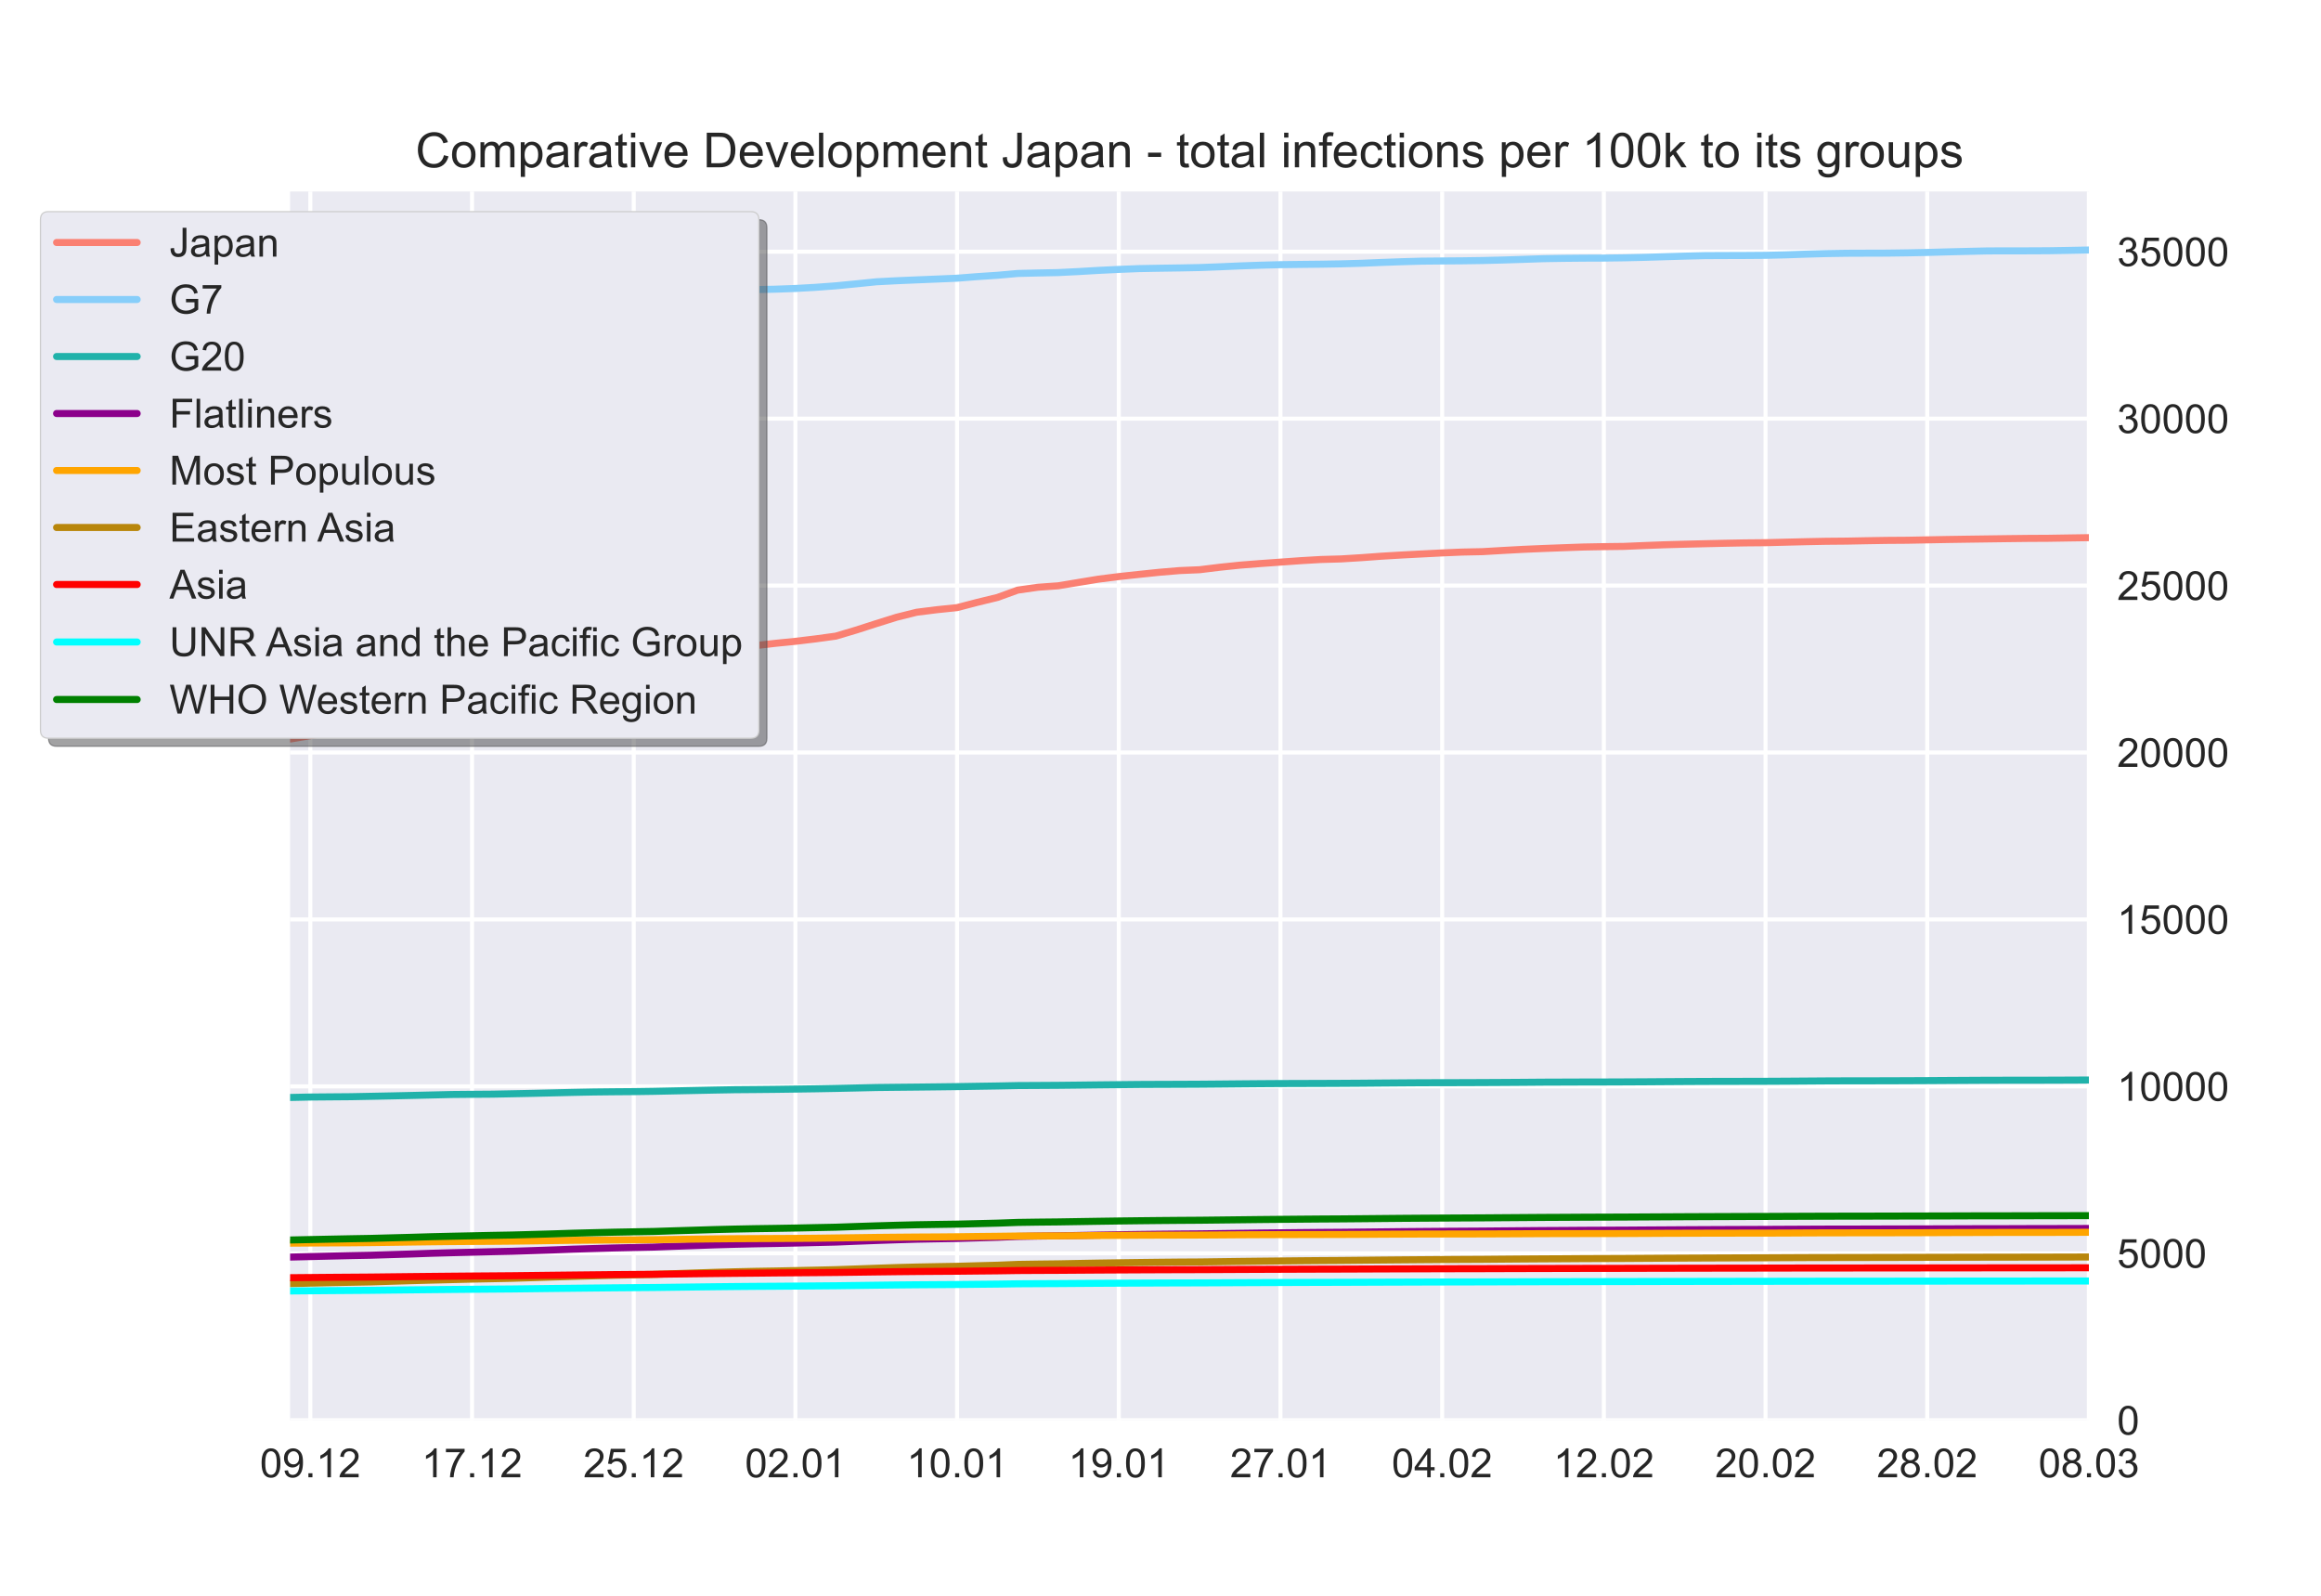 <?xml version="1.0" encoding="utf-8" standalone="no"?>
<!DOCTYPE svg PUBLIC "-//W3C//DTD SVG 1.1//EN"
  "http://www.w3.org/Graphics/SVG/1.1/DTD/svg11.dtd">
<!-- Created with matplotlib (https://matplotlib.org/) -->
<svg height="396pt" version="1.1" viewBox="0 0 576 396" width="576pt" xmlns="http://www.w3.org/2000/svg" xmlns:xlink="http://www.w3.org/1999/xlink">
 <defs>
  <style type="text/css">*{stroke-linecap:butt;stroke-linejoin:round;}</style>
 </defs>
 <g id="figure_1">
  <g id="patch_1">
   <path d="M 0 396 
L 576 396 
L 576 0 
L 0 0 
z
" style="fill:#ffffff;"/>
  </g>
  <g id="axes_1">
   <g id="patch_2">
    <path d="M 72 352.44 
L 518.4 352.44 
L 518.4 47.52 
L 72 47.52 
z
" style="fill:#eaeaf2;"/>
   </g>
   <g id="matplotlib.axis_1">
    <g id="xtick_1">
     <g id="line2d_1">
      <path clip-path="url(#pf8c095d359)" d="M 77.016 352.44 
L 77.016 47.52 
" style="fill:none;stroke:#ffffff;stroke-linecap:round;"/>
     </g>
     <g id="line2d_2"/>
     <g id="text_1">
      <!-- 09.12 -->
      <g style="fill:#262626;" transform="translate(64.505 366.598)scale(0.1 -0.1)">
       <defs>
        <path d="M 4.156 35.297 
Q 4.156 48 6.766 55.734 
Q 9.375 63.484 14.516 67.672 
Q 19.672 71.875 27.484 71.875 
Q 33.25 71.875 37.594 69.547 
Q 41.938 67.234 44.766 62.859 
Q 47.609 58.5 49.219 52.219 
Q 50.828 45.953 50.828 35.297 
Q 50.828 22.703 48.234 14.969 
Q 45.656 7.234 40.5 3 
Q 35.359 -1.219 27.484 -1.219 
Q 17.141 -1.219 11.234 6.203 
Q 4.156 15.141 4.156 35.297 
z
M 13.188 35.297 
Q 13.188 17.672 17.312 11.828 
Q 21.438 6 27.484 6 
Q 33.547 6 37.672 11.859 
Q 41.797 17.719 41.797 35.297 
Q 41.797 52.984 37.672 58.781 
Q 33.547 64.594 27.391 64.594 
Q 21.344 64.594 17.719 59.469 
Q 13.188 52.938 13.188 35.297 
z
" id="ArialMT-48"/>
        <path d="M 5.469 16.547 
L 13.922 17.328 
Q 14.984 11.375 18.016 8.688 
Q 21.047 6 25.781 6 
Q 29.828 6 32.875 7.859 
Q 35.938 9.719 37.891 12.812 
Q 39.844 15.922 41.156 21.188 
Q 42.484 26.469 42.484 31.938 
Q 42.484 32.516 42.438 33.688 
Q 39.797 29.5 35.234 26.875 
Q 30.672 24.266 25.344 24.266 
Q 16.453 24.266 10.297 30.703 
Q 4.156 37.156 4.156 47.703 
Q 4.156 58.594 10.578 65.234 
Q 17 71.875 26.656 71.875 
Q 33.641 71.875 39.422 68.109 
Q 45.219 64.359 48.219 57.391 
Q 51.219 50.438 51.219 37.25 
Q 51.219 23.531 48.234 15.406 
Q 45.266 7.281 39.375 3.031 
Q 33.5 -1.219 25.594 -1.219 
Q 17.188 -1.219 11.859 3.438 
Q 6.547 8.109 5.469 16.547 
z
M 41.453 48.141 
Q 41.453 55.719 37.422 60.156 
Q 33.406 64.594 27.734 64.594 
Q 21.875 64.594 17.531 59.812 
Q 13.188 55.031 13.188 47.406 
Q 13.188 40.578 17.312 36.297 
Q 21.438 32.031 27.484 32.031 
Q 33.594 32.031 37.516 36.297 
Q 41.453 40.578 41.453 48.141 
z
" id="ArialMT-57"/>
        <path d="M 9.078 0 
L 9.078 10.016 
L 19.094 10.016 
L 19.094 0 
z
" id="ArialMT-46"/>
        <path d="M 37.25 0 
L 28.469 0 
L 28.469 56 
Q 25.297 52.984 20.141 49.953 
Q 14.984 46.922 10.891 45.406 
L 10.891 53.906 
Q 18.266 57.375 23.781 62.297 
Q 29.297 67.234 31.594 71.875 
L 37.25 71.875 
z
" id="ArialMT-49"/>
        <path d="M 50.344 8.453 
L 50.344 0 
L 3.031 0 
Q 2.938 3.172 4.047 6.109 
Q 5.859 10.938 9.828 15.625 
Q 13.812 20.312 21.344 26.469 
Q 33.016 36.031 37.109 41.625 
Q 41.219 47.219 41.219 52.203 
Q 41.219 57.422 37.469 61 
Q 33.734 64.594 27.734 64.594 
Q 21.391 64.594 17.578 60.781 
Q 13.766 56.984 13.719 50.25 
L 4.688 51.172 
Q 5.609 61.281 11.656 66.578 
Q 17.719 71.875 27.938 71.875 
Q 38.234 71.875 44.234 66.156 
Q 50.25 60.453 50.25 52 
Q 50.25 47.703 48.484 43.547 
Q 46.734 39.406 42.656 34.812 
Q 38.578 30.219 29.109 22.219 
Q 21.188 15.578 18.938 13.203 
Q 16.703 10.844 15.234 8.453 
z
" id="ArialMT-50"/>
       </defs>
       <use xlink:href="#ArialMT-48"/>
       <use x="55.615" xlink:href="#ArialMT-57"/>
       <use x="111.23" xlink:href="#ArialMT-46"/>
       <use x="139.014" xlink:href="#ArialMT-49"/>
       <use x="194.629" xlink:href="#ArialMT-50"/>
      </g>
     </g>
    </g>
    <g id="xtick_2">
     <g id="line2d_3">
      <path clip-path="url(#pf8c095d359)" d="M 117.142 352.44 
L 117.142 47.52 
" style="fill:none;stroke:#ffffff;stroke-linecap:round;"/>
     </g>
     <g id="line2d_4"/>
     <g id="text_2">
      <!-- 17.12 -->
      <g style="fill:#262626;" transform="translate(104.631 366.598)scale(0.1 -0.1)">
       <defs>
        <path d="M 4.734 62.203 
L 4.734 70.656 
L 51.078 70.656 
L 51.078 63.812 
Q 44.234 56.547 37.516 44.484 
Q 30.812 32.422 27.156 19.672 
Q 24.516 10.688 23.781 0 
L 14.75 0 
Q 14.891 8.453 18.062 20.406 
Q 21.234 32.375 27.172 43.484 
Q 33.109 54.594 39.797 62.203 
z
" id="ArialMT-55"/>
       </defs>
       <use xlink:href="#ArialMT-49"/>
       <use x="55.615" xlink:href="#ArialMT-55"/>
       <use x="111.23" xlink:href="#ArialMT-46"/>
       <use x="139.014" xlink:href="#ArialMT-49"/>
       <use x="194.629" xlink:href="#ArialMT-50"/>
      </g>
     </g>
    </g>
    <g id="xtick_3">
     <g id="line2d_5">
      <path clip-path="url(#pf8c095d359)" d="M 157.267 352.44 
L 157.267 47.52 
" style="fill:none;stroke:#ffffff;stroke-linecap:round;"/>
     </g>
     <g id="line2d_6"/>
     <g id="text_3">
      <!-- 25.12 -->
      <g style="fill:#262626;" transform="translate(144.756 366.598)scale(0.1 -0.1)">
       <defs>
        <path d="M 4.156 18.75 
L 13.375 19.531 
Q 14.406 12.797 18.141 9.391 
Q 21.875 6 27.156 6 
Q 33.5 6 37.891 10.781 
Q 42.281 15.578 42.281 23.484 
Q 42.281 31 38.062 35.344 
Q 33.844 39.703 27 39.703 
Q 22.75 39.703 19.328 37.766 
Q 15.922 35.844 13.969 32.766 
L 5.719 33.844 
L 12.641 70.609 
L 48.25 70.609 
L 48.25 62.203 
L 19.672 62.203 
L 15.828 42.969 
Q 22.266 47.469 29.344 47.469 
Q 38.719 47.469 45.156 40.969 
Q 51.609 34.469 51.609 24.266 
Q 51.609 14.547 45.953 7.469 
Q 39.062 -1.219 27.156 -1.219 
Q 17.391 -1.219 11.203 4.25 
Q 5.031 9.719 4.156 18.75 
z
" id="ArialMT-53"/>
       </defs>
       <use xlink:href="#ArialMT-50"/>
       <use x="55.615" xlink:href="#ArialMT-53"/>
       <use x="111.23" xlink:href="#ArialMT-46"/>
       <use x="139.014" xlink:href="#ArialMT-49"/>
       <use x="194.629" xlink:href="#ArialMT-50"/>
      </g>
     </g>
    </g>
    <g id="xtick_4">
     <g id="line2d_7">
      <path clip-path="url(#pf8c095d359)" d="M 197.393 352.44 
L 197.393 47.52 
" style="fill:none;stroke:#ffffff;stroke-linecap:round;"/>
     </g>
     <g id="line2d_8"/>
     <g id="text_4">
      <!-- 02.01 -->
      <g style="fill:#262626;" transform="translate(184.882 366.598)scale(0.1 -0.1)">
       <use xlink:href="#ArialMT-48"/>
       <use x="55.615" xlink:href="#ArialMT-50"/>
       <use x="111.23" xlink:href="#ArialMT-46"/>
       <use x="139.014" xlink:href="#ArialMT-48"/>
       <use x="194.629" xlink:href="#ArialMT-49"/>
      </g>
     </g>
    </g>
    <g id="xtick_5">
     <g id="line2d_9">
      <path clip-path="url(#pf8c095d359)" d="M 237.519 352.44 
L 237.519 47.52 
" style="fill:none;stroke:#ffffff;stroke-linecap:round;"/>
     </g>
     <g id="line2d_10"/>
     <g id="text_5">
      <!-- 10.01 -->
      <g style="fill:#262626;" transform="translate(225.008 366.598)scale(0.1 -0.1)">
       <use xlink:href="#ArialMT-49"/>
       <use x="55.615" xlink:href="#ArialMT-48"/>
       <use x="111.23" xlink:href="#ArialMT-46"/>
       <use x="139.014" xlink:href="#ArialMT-48"/>
       <use x="194.629" xlink:href="#ArialMT-49"/>
      </g>
     </g>
    </g>
    <g id="xtick_6">
     <g id="line2d_11">
      <path clip-path="url(#pf8c095d359)" d="M 277.645 352.44 
L 277.645 47.52 
" style="fill:none;stroke:#ffffff;stroke-linecap:round;"/>
     </g>
     <g id="line2d_12"/>
     <g id="text_6">
      <!-- 19.01 -->
      <g style="fill:#262626;" transform="translate(265.134 366.598)scale(0.1 -0.1)">
       <use xlink:href="#ArialMT-49"/>
       <use x="55.615" xlink:href="#ArialMT-57"/>
       <use x="111.23" xlink:href="#ArialMT-46"/>
       <use x="139.014" xlink:href="#ArialMT-48"/>
       <use x="194.629" xlink:href="#ArialMT-49"/>
      </g>
     </g>
    </g>
    <g id="xtick_7">
     <g id="line2d_13">
      <path clip-path="url(#pf8c095d359)" d="M 317.771 352.44 
L 317.771 47.52 
" style="fill:none;stroke:#ffffff;stroke-linecap:round;"/>
     </g>
     <g id="line2d_14"/>
     <g id="text_7">
      <!-- 27.01 -->
      <g style="fill:#262626;" transform="translate(305.26 366.598)scale(0.1 -0.1)">
       <use xlink:href="#ArialMT-50"/>
       <use x="55.615" xlink:href="#ArialMT-55"/>
       <use x="111.23" xlink:href="#ArialMT-46"/>
       <use x="139.014" xlink:href="#ArialMT-48"/>
       <use x="194.629" xlink:href="#ArialMT-49"/>
      </g>
     </g>
    </g>
    <g id="xtick_8">
     <g id="line2d_15">
      <path clip-path="url(#pf8c095d359)" d="M 357.897 352.44 
L 357.897 47.52 
" style="fill:none;stroke:#ffffff;stroke-linecap:round;"/>
     </g>
     <g id="line2d_16"/>
     <g id="text_8">
      <!-- 04.02 -->
      <g style="fill:#262626;" transform="translate(345.386 366.598)scale(0.1 -0.1)">
       <defs>
        <path d="M 32.328 0 
L 32.328 17.141 
L 1.266 17.141 
L 1.266 25.203 
L 33.938 71.578 
L 41.109 71.578 
L 41.109 25.203 
L 50.781 25.203 
L 50.781 17.141 
L 41.109 17.141 
L 41.109 0 
z
M 32.328 25.203 
L 32.328 57.469 
L 9.906 25.203 
z
" id="ArialMT-52"/>
       </defs>
       <use xlink:href="#ArialMT-48"/>
       <use x="55.615" xlink:href="#ArialMT-52"/>
       <use x="111.23" xlink:href="#ArialMT-46"/>
       <use x="139.014" xlink:href="#ArialMT-48"/>
       <use x="194.629" xlink:href="#ArialMT-50"/>
      </g>
     </g>
    </g>
    <g id="xtick_9">
     <g id="line2d_17">
      <path clip-path="url(#pf8c095d359)" d="M 398.022 352.44 
L 398.022 47.52 
" style="fill:none;stroke:#ffffff;stroke-linecap:round;"/>
     </g>
     <g id="line2d_18"/>
     <g id="text_9">
      <!-- 12.02 -->
      <g style="fill:#262626;" transform="translate(385.512 366.598)scale(0.1 -0.1)">
       <use xlink:href="#ArialMT-49"/>
       <use x="55.615" xlink:href="#ArialMT-50"/>
       <use x="111.23" xlink:href="#ArialMT-46"/>
       <use x="139.014" xlink:href="#ArialMT-48"/>
       <use x="194.629" xlink:href="#ArialMT-50"/>
      </g>
     </g>
    </g>
    <g id="xtick_10">
     <g id="line2d_19">
      <path clip-path="url(#pf8c095d359)" d="M 438.148 352.44 
L 438.148 47.52 
" style="fill:none;stroke:#ffffff;stroke-linecap:round;"/>
     </g>
     <g id="line2d_20"/>
     <g id="text_10">
      <!-- 20.02 -->
      <g style="fill:#262626;" transform="translate(425.637 366.598)scale(0.1 -0.1)">
       <use xlink:href="#ArialMT-50"/>
       <use x="55.615" xlink:href="#ArialMT-48"/>
       <use x="111.23" xlink:href="#ArialMT-46"/>
       <use x="139.014" xlink:href="#ArialMT-48"/>
       <use x="194.629" xlink:href="#ArialMT-50"/>
      </g>
     </g>
    </g>
    <g id="xtick_11">
     <g id="line2d_21">
      <path clip-path="url(#pf8c095d359)" d="M 478.274 352.44 
L 478.274 47.52 
" style="fill:none;stroke:#ffffff;stroke-linecap:round;"/>
     </g>
     <g id="line2d_22"/>
     <g id="text_11">
      <!-- 28.02 -->
      <g style="fill:#262626;" transform="translate(465.763 366.598)scale(0.1 -0.1)">
       <defs>
        <path d="M 17.672 38.812 
Q 12.203 40.828 9.562 44.531 
Q 6.938 48.25 6.938 53.422 
Q 6.938 61.234 12.547 66.547 
Q 18.172 71.875 27.484 71.875 
Q 36.859 71.875 42.578 66.422 
Q 48.297 60.984 48.297 53.172 
Q 48.297 48.188 45.672 44.5 
Q 43.062 40.828 37.75 38.812 
Q 44.344 36.672 47.781 31.875 
Q 51.219 27.094 51.219 20.453 
Q 51.219 11.281 44.719 5.031 
Q 38.234 -1.219 27.641 -1.219 
Q 17.047 -1.219 10.547 5.047 
Q 4.047 11.328 4.047 20.703 
Q 4.047 27.688 7.594 32.391 
Q 11.141 37.109 17.672 38.812 
z
M 15.922 53.719 
Q 15.922 48.641 19.188 45.406 
Q 22.469 42.188 27.688 42.188 
Q 32.766 42.188 36.016 45.375 
Q 39.266 48.578 39.266 53.219 
Q 39.266 58.062 35.906 61.359 
Q 32.562 64.656 27.594 64.656 
Q 22.562 64.656 19.234 61.422 
Q 15.922 58.203 15.922 53.719 
z
M 13.094 20.656 
Q 13.094 16.891 14.875 13.375 
Q 16.656 9.859 20.172 7.922 
Q 23.688 6 27.734 6 
Q 34.031 6 38.125 10.047 
Q 42.234 14.109 42.234 20.359 
Q 42.234 26.703 38.016 30.859 
Q 33.797 35.016 27.438 35.016 
Q 21.234 35.016 17.156 30.906 
Q 13.094 26.812 13.094 20.656 
z
" id="ArialMT-56"/>
       </defs>
       <use xlink:href="#ArialMT-50"/>
       <use x="55.615" xlink:href="#ArialMT-56"/>
       <use x="111.23" xlink:href="#ArialMT-46"/>
       <use x="139.014" xlink:href="#ArialMT-48"/>
       <use x="194.629" xlink:href="#ArialMT-50"/>
      </g>
     </g>
    </g>
    <g id="xtick_12">
     <g id="line2d_23">
      <path clip-path="url(#pf8c095d359)" d="M 518.4 352.44 
L 518.4 47.52 
" style="fill:none;stroke:#ffffff;stroke-linecap:round;"/>
     </g>
     <g id="line2d_24"/>
     <g id="text_12">
      <!-- 08.03 -->
      <g style="fill:#262626;" transform="translate(505.889 366.598)scale(0.1 -0.1)">
       <defs>
        <path d="M 4.203 18.891 
L 12.984 20.062 
Q 14.5 12.594 18.141 9.297 
Q 21.781 6 27 6 
Q 33.203 6 37.469 10.297 
Q 41.75 14.594 41.75 20.953 
Q 41.75 27 37.797 30.922 
Q 33.844 34.859 27.734 34.859 
Q 25.25 34.859 21.531 33.891 
L 22.516 41.609 
Q 23.391 41.5 23.922 41.5 
Q 29.547 41.5 34.031 44.422 
Q 38.531 47.359 38.531 53.469 
Q 38.531 58.297 35.25 61.469 
Q 31.984 64.656 26.812 64.656 
Q 21.688 64.656 18.266 61.422 
Q 14.844 58.203 13.875 51.766 
L 5.078 53.328 
Q 6.688 62.156 12.391 67.016 
Q 18.109 71.875 26.609 71.875 
Q 32.469 71.875 37.391 69.359 
Q 42.328 66.844 44.938 62.5 
Q 47.562 58.156 47.562 53.266 
Q 47.562 48.641 45.062 44.828 
Q 42.578 41.016 37.703 38.766 
Q 44.047 37.312 47.562 32.688 
Q 51.078 28.078 51.078 21.141 
Q 51.078 11.766 44.234 5.25 
Q 37.406 -1.266 26.953 -1.266 
Q 17.531 -1.266 11.297 4.344 
Q 5.078 9.969 4.203 18.891 
z
" id="ArialMT-51"/>
       </defs>
       <use xlink:href="#ArialMT-48"/>
       <use x="55.615" xlink:href="#ArialMT-56"/>
       <use x="111.23" xlink:href="#ArialMT-46"/>
       <use x="139.014" xlink:href="#ArialMT-48"/>
       <use x="194.629" xlink:href="#ArialMT-51"/>
      </g>
     </g>
    </g>
   </g>
   <g id="matplotlib.axis_2">
    <g id="ytick_1">
     <g id="line2d_25">
      <path clip-path="url(#pf8c095d359)" d="M 72 352.44 
L 518.4 352.44 
" style="fill:none;stroke:#ffffff;stroke-linecap:round;"/>
     </g>
     <g id="line2d_26"/>
     <g id="text_13">
      <!-- 0 -->
      <g style="fill:#262626;" transform="translate(525.4 356.019)scale(0.1 -0.1)">
       <use xlink:href="#ArialMT-48"/>
      </g>
     </g>
    </g>
    <g id="ytick_2">
     <g id="line2d_27">
      <path clip-path="url(#pf8c095d359)" d="M 72 311.014 
L 518.4 311.014 
" style="fill:none;stroke:#ffffff;stroke-linecap:round;"/>
     </g>
     <g id="line2d_28"/>
     <g id="text_14">
      <!-- 5000 -->
      <g style="fill:#262626;" transform="translate(525.4 314.593)scale(0.1 -0.1)">
       <use xlink:href="#ArialMT-53"/>
       <use x="55.615" xlink:href="#ArialMT-48"/>
       <use x="111.23" xlink:href="#ArialMT-48"/>
       <use x="166.846" xlink:href="#ArialMT-48"/>
      </g>
     </g>
    </g>
    <g id="ytick_3">
     <g id="line2d_29">
      <path clip-path="url(#pf8c095d359)" d="M 72 269.588 
L 518.4 269.588 
" style="fill:none;stroke:#ffffff;stroke-linecap:round;"/>
     </g>
     <g id="line2d_30"/>
     <g id="text_15">
      <!-- 10000 -->
      <g style="fill:#262626;" transform="translate(525.4 273.167)scale(0.1 -0.1)">
       <use xlink:href="#ArialMT-49"/>
       <use x="55.615" xlink:href="#ArialMT-48"/>
       <use x="111.23" xlink:href="#ArialMT-48"/>
       <use x="166.846" xlink:href="#ArialMT-48"/>
       <use x="222.461" xlink:href="#ArialMT-48"/>
      </g>
     </g>
    </g>
    <g id="ytick_4">
     <g id="line2d_31">
      <path clip-path="url(#pf8c095d359)" d="M 72 228.162 
L 518.4 228.162 
" style="fill:none;stroke:#ffffff;stroke-linecap:round;"/>
     </g>
     <g id="line2d_32"/>
     <g id="text_16">
      <!-- 15000 -->
      <g style="fill:#262626;" transform="translate(525.4 231.741)scale(0.1 -0.1)">
       <use xlink:href="#ArialMT-49"/>
       <use x="55.615" xlink:href="#ArialMT-53"/>
       <use x="111.23" xlink:href="#ArialMT-48"/>
       <use x="166.846" xlink:href="#ArialMT-48"/>
       <use x="222.461" xlink:href="#ArialMT-48"/>
      </g>
     </g>
    </g>
    <g id="ytick_5">
     <g id="line2d_33">
      <path clip-path="url(#pf8c095d359)" d="M 72 186.736 
L 518.4 186.736 
" style="fill:none;stroke:#ffffff;stroke-linecap:round;"/>
     </g>
     <g id="line2d_34"/>
     <g id="text_17">
      <!-- 20000 -->
      <g style="fill:#262626;" transform="translate(525.4 190.315)scale(0.1 -0.1)">
       <use xlink:href="#ArialMT-50"/>
       <use x="55.615" xlink:href="#ArialMT-48"/>
       <use x="111.23" xlink:href="#ArialMT-48"/>
       <use x="166.846" xlink:href="#ArialMT-48"/>
       <use x="222.461" xlink:href="#ArialMT-48"/>
      </g>
     </g>
    </g>
    <g id="ytick_6">
     <g id="line2d_35">
      <path clip-path="url(#pf8c095d359)" d="M 72 145.31 
L 518.4 145.31 
" style="fill:none;stroke:#ffffff;stroke-linecap:round;"/>
     </g>
     <g id="line2d_36"/>
     <g id="text_18">
      <!-- 25000 -->
      <g style="fill:#262626;" transform="translate(525.4 148.889)scale(0.1 -0.1)">
       <use xlink:href="#ArialMT-50"/>
       <use x="55.615" xlink:href="#ArialMT-53"/>
       <use x="111.23" xlink:href="#ArialMT-48"/>
       <use x="166.846" xlink:href="#ArialMT-48"/>
       <use x="222.461" xlink:href="#ArialMT-48"/>
      </g>
     </g>
    </g>
    <g id="ytick_7">
     <g id="line2d_37">
      <path clip-path="url(#pf8c095d359)" d="M 72 103.884 
L 518.4 103.884 
" style="fill:none;stroke:#ffffff;stroke-linecap:round;"/>
     </g>
     <g id="line2d_38"/>
     <g id="text_19">
      <!-- 30000 -->
      <g style="fill:#262626;" transform="translate(525.4 107.463)scale(0.1 -0.1)">
       <use xlink:href="#ArialMT-51"/>
       <use x="55.615" xlink:href="#ArialMT-48"/>
       <use x="111.23" xlink:href="#ArialMT-48"/>
       <use x="166.846" xlink:href="#ArialMT-48"/>
       <use x="222.461" xlink:href="#ArialMT-48"/>
      </g>
     </g>
    </g>
    <g id="ytick_8">
     <g id="line2d_39">
      <path clip-path="url(#pf8c095d359)" d="M 72 62.458 
L 518.4 62.458 
" style="fill:none;stroke:#ffffff;stroke-linecap:round;"/>
     </g>
     <g id="line2d_40"/>
     <g id="text_20">
      <!-- 35000 -->
      <g style="fill:#262626;" transform="translate(525.4 66.037)scale(0.1 -0.1)">
       <use xlink:href="#ArialMT-51"/>
       <use x="55.615" xlink:href="#ArialMT-53"/>
       <use x="111.23" xlink:href="#ArialMT-48"/>
       <use x="166.846" xlink:href="#ArialMT-48"/>
       <use x="222.461" xlink:href="#ArialMT-48"/>
      </g>
     </g>
    </g>
   </g>
   <g id="line2d_41">
    <path clip-path="url(#pf8c095d359)" d="M 72 183.396 
L 77.016 182.561 
L 82.031 181.668 
L 87.047 180.884 
L 92.063 180.474 
L 97.079 179.311 
L 102.094 178.057 
L 107.11 176.95 
L 112.126 175.94 
L 117.142 174.898 
L 122.157 174.003 
L 127.173 173.536 
L 132.189 172.306 
L 137.204 170.946 
L 142.22 169.733 
L 147.236 168.594 
L 152.252 167.426 
L 157.267 166.442 
L 162.283 165.934 
L 167.299 164.59 
L 172.315 163.169 
L 177.33 161.906 
L 182.346 160.927 
L 187.362 160.221 
L 192.378 159.649 
L 197.393 159.148 
L 202.409 158.544 
L 207.425 157.858 
L 212.44 156.366 
L 217.456 154.752 
L 222.472 153.182 
L 227.488 151.93 
L 232.503 151.303 
L 237.519 150.784 
L 242.535 149.476 
L 247.551 148.257 
L 252.566 146.441 
L 257.582 145.729 
L 262.598 145.371 
L 267.613 144.538 
L 272.629 143.715 
L 277.645 143.081 
L 282.661 142.538 
L 287.676 142.019 
L 292.692 141.595 
L 297.708 141.381 
L 302.724 140.764 
L 307.739 140.243 
L 312.755 139.849 
L 317.771 139.494 
L 322.787 139.134 
L 327.802 138.84 
L 332.818 138.699 
L 337.834 138.389 
L 342.849 138.024 
L 347.865 137.726 
L 352.881 137.464 
L 357.897 137.21 
L 362.912 136.997 
L 367.928 136.894 
L 372.944 136.6 
L 377.96 136.326 
L 382.975 136.11 
L 387.991 135.922 
L 393.007 135.742 
L 398.022 135.651 
L 403.038 135.589 
L 408.054 135.378 
L 413.07 135.189 
L 418.085 135.049 
L 423.101 134.927 
L 428.117 134.814 
L 433.133 134.72 
L 438.148 134.674 
L 443.164 134.547 
L 448.18 134.424 
L 453.196 134.324 
L 458.211 134.281 
L 463.227 134.184 
L 468.243 134.102 
L 473.258 134.067 
L 478.274 133.97 
L 483.29 133.878 
L 488.306 133.802 
L 493.321 133.733 
L 498.337 133.665 
L 503.353 133.607 
L 508.369 133.579 
L 513.384 133.499 
L 518.4 133.422 
" style="fill:none;stroke:#fa8072;stroke-linecap:round;stroke-width:1.75;"/>
   </g>
   <g id="line2d_42">
    <path clip-path="url(#pf8c095d359)" d="M 72 79.722 
L 77.016 79.203 
L 82.031 79.049 
L 87.047 78.914 
L 92.063 78.593 
L 97.079 78.186 
L 102.094 77.691 
L 107.11 77.233 
L 112.126 76.713 
L 117.142 76.534 
L 122.157 76.38 
L 127.173 76.094 
L 132.189 75.666 
L 137.204 75.129 
L 142.22 74.663 
L 147.236 74.189 
L 152.252 73.991 
L 157.267 73.827 
L 162.283 73.684 
L 167.299 73.243 
L 172.315 72.795 
L 177.33 72.369 
L 182.346 71.987 
L 187.362 71.862 
L 192.378 71.764 
L 197.393 71.586 
L 202.409 71.301 
L 207.425 70.928 
L 212.44 70.439 
L 217.456 69.929 
L 222.472 69.666 
L 227.488 69.454 
L 232.503 69.25 
L 237.519 69.037 
L 242.535 68.642 
L 247.551 68.311 
L 252.566 67.861 
L 257.582 67.741 
L 262.598 67.642 
L 267.613 67.391 
L 272.629 67.097 
L 277.645 66.856 
L 282.661 66.656 
L 287.676 66.564 
L 292.692 66.491 
L 297.708 66.393 
L 302.724 66.205 
L 307.739 65.988 
L 312.755 65.814 
L 317.771 65.679 
L 322.787 65.615 
L 327.802 65.562 
L 332.818 65.476 
L 337.834 65.335 
L 342.849 65.126 
L 347.865 64.946 
L 352.881 64.806 
L 357.897 64.76 
L 362.912 64.722 
L 367.928 64.649 
L 372.944 64.524 
L 377.96 64.365 
L 382.975 64.193 
L 387.991 64.111 
L 393.007 64.062 
L 398.022 64.044 
L 403.038 63.977 
L 408.054 63.863 
L 413.07 63.708 
L 418.085 63.562 
L 423.101 63.439 
L 428.117 63.417 
L 433.133 63.4 
L 438.148 63.362 
L 443.164 63.242 
L 448.18 63.068 
L 453.196 62.928 
L 458.211 62.848 
L 463.227 62.828 
L 468.243 62.813 
L 473.258 62.744 
L 478.274 62.647 
L 483.29 62.506 
L 488.306 62.382 
L 493.321 62.266 
L 498.337 62.252 
L 503.353 62.247 
L 508.369 62.222 
L 513.384 62.14 
L 518.4 62.04 
" style="fill:none;stroke:#87cefa;stroke-linecap:round;stroke-width:1.75;"/>
   </g>
   <g id="line2d_43">
    <path clip-path="url(#pf8c095d359)" d="M 72 272.342 
L 77.016 272.235 
L 82.031 272.192 
L 87.047 272.153 
L 92.063 272.055 
L 97.079 271.955 
L 102.094 271.844 
L 107.11 271.725 
L 112.126 271.606 
L 117.142 271.56 
L 122.157 271.524 
L 127.173 271.426 
L 132.189 271.322 
L 137.204 271.204 
L 142.22 271.084 
L 147.236 270.985 
L 152.252 270.93 
L 157.267 270.892 
L 162.283 270.818 
L 167.299 270.714 
L 172.315 270.611 
L 177.33 270.507 
L 182.346 270.418 
L 187.362 270.379 
L 192.378 270.329 
L 197.393 270.261 
L 202.409 270.19 
L 207.425 270.098 
L 212.44 269.99 
L 217.456 269.873 
L 222.472 269.816 
L 227.488 269.768 
L 232.503 269.712 
L 237.519 269.651 
L 242.535 269.569 
L 247.551 269.492 
L 252.566 269.391 
L 257.582 269.364 
L 262.598 269.333 
L 267.613 269.278 
L 272.629 269.219 
L 277.645 269.168 
L 282.661 269.116 
L 287.676 269.094 
L 292.692 269.078 
L 297.708 269.054 
L 302.724 269.013 
L 307.739 268.965 
L 312.755 268.924 
L 317.771 268.89 
L 322.787 268.874 
L 327.802 268.86 
L 332.818 268.837 
L 337.834 268.806 
L 342.849 268.762 
L 347.865 268.724 
L 352.881 268.69 
L 357.897 268.678 
L 362.912 268.667 
L 367.928 268.647 
L 372.944 268.62 
L 377.96 268.587 
L 382.975 268.547 
L 387.991 268.529 
L 393.007 268.511 
L 398.022 268.504 
L 403.038 268.484 
L 408.054 268.459 
L 413.07 268.424 
L 418.085 268.392 
L 423.101 268.366 
L 428.117 268.354 
L 433.133 268.345 
L 438.148 268.334 
L 443.164 268.309 
L 448.18 268.273 
L 453.196 268.238 
L 458.211 268.218 
L 463.227 268.213 
L 468.243 268.205 
L 473.258 268.186 
L 478.274 268.163 
L 483.29 268.131 
L 488.306 268.103 
L 493.321 268.075 
L 498.337 268.068 
L 503.353 268.062 
L 508.369 268.054 
L 513.384 268.035 
L 518.4 268.013 
" style="fill:none;stroke:#20b2aa;stroke-linecap:round;stroke-width:1.75;"/>
   </g>
   <g id="line2d_44">
    <path clip-path="url(#pf8c095d359)" d="M 72 311.952 
L 77.016 311.828 
L 82.031 311.707 
L 87.047 311.59 
L 92.063 311.493 
L 97.079 311.337 
L 102.094 311.184 
L 107.11 311.007 
L 112.126 310.867 
L 117.142 310.744 
L 122.157 310.618 
L 127.173 310.511 
L 132.189 310.35 
L 137.204 310.181 
L 142.22 309.987 
L 147.236 309.838 
L 152.252 309.693 
L 157.267 309.581 
L 162.283 309.475 
L 167.299 309.283 
L 172.315 309.105 
L 177.33 308.922 
L 182.346 308.778 
L 187.362 308.661 
L 192.378 308.577 
L 197.393 308.474 
L 202.409 308.348 
L 207.425 308.23 
L 212.44 308.026 
L 217.456 307.834 
L 222.472 307.662 
L 227.488 307.515 
L 232.503 307.419 
L 237.519 307.332 
L 242.535 307.189 
L 247.551 307.041 
L 252.566 306.83 
L 257.582 306.743 
L 262.598 306.684 
L 267.613 306.587 
L 272.629 306.495 
L 277.645 306.41 
L 282.661 306.338 
L 287.676 306.276 
L 292.692 306.227 
L 297.708 306.19 
L 302.724 306.123 
L 307.739 306.054 
L 312.755 305.986 
L 317.771 305.931 
L 322.787 305.877 
L 327.802 305.829 
L 332.818 305.797 
L 337.834 305.745 
L 342.849 305.692 
L 347.865 305.638 
L 352.881 305.597 
L 357.897 305.557 
L 362.912 305.526 
L 367.928 305.496 
L 372.944 305.452 
L 377.96 305.41 
L 382.975 305.368 
L 387.991 305.342 
L 393.007 305.306 
L 398.022 305.283 
L 403.038 305.264 
L 408.054 305.229 
L 413.07 305.198 
L 418.085 305.166 
L 423.101 305.14 
L 428.117 305.118 
L 433.133 305.097 
L 438.148 305.081 
L 443.164 305.055 
L 448.18 305.031 
L 453.196 305.009 
L 458.211 305 
L 463.227 304.993 
L 468.243 304.975 
L 473.258 304.966 
L 478.274 304.952 
L 483.29 304.941 
L 488.306 304.921 
L 493.321 304.909 
L 498.337 304.904 
L 503.353 304.886 
L 508.369 304.878 
L 513.384 304.865 
L 518.4 304.853 
" style="fill:none;stroke:#8b008b;stroke-linecap:round;stroke-width:1.75;"/>
   </g>
   <g id="line2d_45">
    <path clip-path="url(#pf8c095d359)" d="M 72 308.502 
L 77.016 308.466 
L 82.031 308.435 
L 87.047 308.407 
L 92.063 308.36 
L 97.079 308.296 
L 102.094 308.223 
L 107.11 308.158 
L 112.126 308.107 
L 117.142 308.073 
L 122.157 308.043 
L 127.173 307.999 
L 132.189 307.938 
L 137.204 307.857 
L 142.22 307.794 
L 147.236 307.751 
L 152.252 307.709 
L 157.267 307.677 
L 162.283 307.639 
L 167.299 307.572 
L 172.315 307.501 
L 177.33 307.436 
L 182.346 307.392 
L 187.362 307.365 
L 192.378 307.343 
L 197.393 307.318 
L 202.409 307.274 
L 207.425 307.205 
L 212.44 307.141 
L 217.456 307.069 
L 222.472 307.022 
L 227.488 306.98 
L 232.503 306.953 
L 237.519 306.91 
L 242.535 306.844 
L 247.551 306.792 
L 252.566 306.726 
L 257.582 306.703 
L 262.598 306.688 
L 267.613 306.646 
L 272.629 306.598 
L 277.645 306.564 
L 282.661 306.531 
L 287.676 306.513 
L 292.692 306.5 
L 297.708 306.485 
L 302.724 306.453 
L 307.739 306.417 
L 312.755 306.393 
L 317.771 306.374 
L 322.787 306.362 
L 327.802 306.35 
L 332.818 306.338 
L 337.834 306.316 
L 342.849 306.28 
L 347.865 306.257 
L 352.881 306.236 
L 357.897 306.226 
L 362.912 306.217 
L 367.928 306.207 
L 372.944 306.188 
L 377.96 306.163 
L 382.975 306.137 
L 387.991 306.126 
L 393.007 306.116 
L 398.022 306.11 
L 403.038 306.099 
L 408.054 306.082 
L 413.07 306.055 
L 418.085 306.038 
L 423.101 306.023 
L 428.117 306.014 
L 433.133 306.006 
L 438.148 306.003 
L 443.164 305.987 
L 448.18 305.959 
L 453.196 305.941 
L 458.211 305.933 
L 463.227 305.928 
L 468.243 305.922 
L 473.258 305.913 
L 478.274 305.899 
L 483.29 305.875 
L 488.306 305.861 
L 493.321 305.843 
L 498.337 305.836 
L 503.353 305.833 
L 508.369 305.83 
L 513.384 305.819 
L 518.4 305.802 
" style="fill:none;stroke:#ffa500;stroke-linecap:round;stroke-width:1.75;"/>
   </g>
   <g id="line2d_46">
    <path clip-path="url(#pf8c095d359)" d="M 72 318.539 
L 77.016 318.419 
L 82.031 318.302 
L 87.047 318.208 
L 92.063 318.115 
L 97.079 317.956 
L 102.094 317.807 
L 107.11 317.671 
L 112.126 317.543 
L 117.142 317.422 
L 122.157 317.323 
L 127.173 317.218 
L 132.189 317.062 
L 137.204 316.897 
L 142.22 316.747 
L 147.236 316.604 
L 152.252 316.462 
L 157.267 316.352 
L 162.283 316.249 
L 167.299 316.076 
L 172.315 315.903 
L 177.33 315.742 
L 182.346 315.603 
L 187.362 315.489 
L 192.378 315.406 
L 197.393 315.305 
L 202.409 315.194 
L 207.425 315.078 
L 212.44 314.903 
L 217.456 314.722 
L 222.472 314.553 
L 227.488 314.42 
L 232.503 314.327 
L 237.519 314.241 
L 242.535 314.101 
L 247.551 313.97 
L 252.566 313.765 
L 257.582 313.689 
L 262.598 313.631 
L 267.613 313.535 
L 272.629 313.444 
L 277.645 313.37 
L 282.661 313.303 
L 287.676 313.242 
L 292.692 313.193 
L 297.708 313.164 
L 302.724 313.098 
L 307.739 313.03 
L 312.755 312.973 
L 317.771 312.92 
L 322.787 312.867 
L 327.802 312.825 
L 332.818 312.793 
L 337.834 312.742 
L 342.849 312.689 
L 347.865 312.645 
L 352.881 312.604 
L 357.897 312.566 
L 362.912 312.534 
L 367.928 312.51 
L 372.944 312.466 
L 377.96 312.425 
L 382.975 312.391 
L 387.991 312.367 
L 393.007 312.331 
L 398.022 312.313 
L 403.038 312.294 
L 408.054 312.26 
L 413.07 312.229 
L 418.085 312.204 
L 423.101 312.181 
L 428.117 312.159 
L 433.133 312.142 
L 438.148 312.126 
L 443.164 312.101 
L 448.18 312.078 
L 453.196 312.065 
L 458.211 312.056 
L 463.227 312.049 
L 468.243 312.036 
L 473.258 312.028 
L 478.274 312.014 
L 483.29 312.003 
L 488.306 311.992 
L 493.321 311.981 
L 498.337 311.976 
L 503.353 311.964 
L 508.369 311.956 
L 513.384 311.943 
L 518.4 311.931 
" style="fill:none;stroke:#b8860b;stroke-linecap:round;stroke-width:1.75;"/>
   </g>
   <g id="line2d_47">
    <path clip-path="url(#pf8c095d359)" d="M 72 317.069 
L 77.016 317.025 
L 82.031 316.981 
L 87.047 316.945 
L 92.063 316.909 
L 97.079 316.851 
L 102.094 316.796 
L 107.11 316.746 
L 112.126 316.698 
L 117.142 316.654 
L 122.157 316.617 
L 127.173 316.578 
L 132.189 316.52 
L 137.204 316.46 
L 142.22 316.405 
L 147.236 316.352 
L 152.252 316.3 
L 157.267 316.259 
L 162.283 316.222 
L 167.299 316.159 
L 172.315 316.096 
L 177.33 316.037 
L 182.346 315.986 
L 187.362 315.945 
L 192.378 315.891 
L 197.393 315.854 
L 202.409 315.814 
L 207.425 315.771 
L 212.44 315.707 
L 217.456 315.641 
L 222.472 315.58 
L 227.488 315.531 
L 232.503 315.497 
L 237.519 315.466 
L 242.535 315.414 
L 247.551 315.367 
L 252.566 315.292 
L 257.582 315.264 
L 262.598 315.243 
L 267.613 315.207 
L 272.629 315.173 
L 277.645 315.146 
L 282.661 315.121 
L 287.676 315.099 
L 292.692 315.081 
L 297.708 315.07 
L 302.724 315.046 
L 307.739 315.021 
L 312.755 315 
L 317.771 314.981 
L 322.787 314.961 
L 327.802 314.946 
L 332.818 314.934 
L 337.834 314.915 
L 342.849 314.895 
L 347.865 314.879 
L 352.881 314.864 
L 357.897 314.85 
L 362.912 314.838 
L 367.928 314.829 
L 372.944 314.813 
L 377.96 314.798 
L 382.975 314.785 
L 387.991 314.776 
L 393.007 314.763 
L 398.022 314.756 
L 403.038 314.749 
L 408.054 314.736 
L 413.07 314.725 
L 418.085 314.715 
L 423.101 314.707 
L 428.117 314.699 
L 433.133 314.692 
L 438.148 314.686 
L 443.164 314.676 
L 448.18 314.667 
L 453.196 314.662 
L 458.211 314.659 
L 463.227 314.656 
L 468.243 314.651 
L 473.258 314.646 
L 478.274 314.641 
L 483.29 314.635 
L 488.306 314.631 
L 493.321 314.626 
L 498.337 314.624 
L 503.353 314.62 
L 508.369 314.616 
L 513.384 314.611 
L 518.4 314.605 
" style="fill:none;stroke:#ff0000;stroke-linecap:round;stroke-width:1.75;"/>
   </g>
   <g id="line2d_48">
    <path clip-path="url(#pf8c095d359)" d="M 72 320.364 
L 77.016 320.318 
L 82.031 320.274 
L 87.047 320.238 
L 92.063 320.201 
L 97.079 320.142 
L 102.094 320.087 
L 107.11 320.035 
L 112.126 319.987 
L 117.142 319.942 
L 122.157 319.904 
L 127.173 319.865 
L 132.189 319.806 
L 137.204 319.745 
L 142.22 319.689 
L 147.236 319.635 
L 152.252 319.583 
L 157.267 319.541 
L 162.283 319.503 
L 167.299 319.439 
L 172.315 319.375 
L 177.33 319.315 
L 182.346 319.263 
L 187.362 319.221 
L 192.378 319.19 
L 197.393 319.152 
L 202.409 319.111 
L 207.425 319.068 
L 212.44 319.002 
L 217.456 318.935 
L 222.472 318.873 
L 227.488 318.824 
L 232.503 318.789 
L 237.519 318.757 
L 242.535 318.704 
L 247.551 318.656 
L 252.566 318.58 
L 257.582 318.552 
L 262.598 318.53 
L 267.613 318.493 
L 272.629 318.459 
L 277.645 318.432 
L 282.661 318.407 
L 287.676 318.384 
L 292.692 318.366 
L 297.708 318.355 
L 302.724 318.33 
L 307.739 318.305 
L 312.755 318.283 
L 317.771 318.264 
L 322.787 318.244 
L 327.802 318.228 
L 332.818 318.216 
L 337.834 318.197 
L 342.849 318.177 
L 347.865 318.161 
L 352.881 318.145 
L 357.897 318.131 
L 362.912 318.119 
L 367.928 318.11 
L 372.944 318.094 
L 377.96 318.078 
L 382.975 318.065 
L 387.991 318.056 
L 393.007 318.043 
L 398.022 318.036 
L 403.038 318.029 
L 408.054 318.016 
L 413.07 318.004 
L 418.085 317.995 
L 423.101 317.986 
L 428.117 317.978 
L 433.133 317.971 
L 438.148 317.965 
L 443.164 317.955 
L 448.18 317.946 
L 453.196 317.941 
L 458.211 317.938 
L 463.227 317.935 
L 468.243 317.93 
L 473.258 317.925 
L 478.274 317.92 
L 483.29 317.914 
L 488.306 317.91 
L 493.321 317.905 
L 498.337 317.903 
L 503.353 317.898 
L 508.369 317.895 
L 513.384 317.89 
L 518.4 317.884 
" style="fill:none;stroke:#00ffff;stroke-linecap:round;stroke-width:1.75;"/>
   </g>
   <g id="line2d_49">
    <path clip-path="url(#pf8c095d359)" d="M 72 307.712 
L 77.016 307.605 
L 82.031 307.502 
L 87.047 307.402 
L 92.063 307.315 
L 97.079 307.179 
L 102.094 307.048 
L 107.11 306.897 
L 112.126 306.779 
L 117.142 306.673 
L 122.157 306.566 
L 127.173 306.475 
L 132.189 306.337 
L 137.204 306.194 
L 142.22 306.029 
L 147.236 305.902 
L 152.252 305.779 
L 157.267 305.684 
L 162.283 305.594 
L 167.299 305.431 
L 172.315 305.281 
L 177.33 305.126 
L 182.346 305.004 
L 187.362 304.905 
L 192.378 304.833 
L 197.393 304.746 
L 202.409 304.64 
L 207.425 304.539 
L 212.44 304.365 
L 217.456 304.202 
L 222.472 304.057 
L 227.488 303.933 
L 232.503 303.852 
L 237.519 303.778 
L 242.535 303.655 
L 247.551 303.531 
L 252.566 303.352 
L 257.582 303.278 
L 262.598 303.228 
L 267.613 303.147 
L 272.629 303.068 
L 277.645 302.996 
L 282.661 302.935 
L 287.676 302.882 
L 292.692 302.84 
L 297.708 302.809 
L 302.724 302.753 
L 307.739 302.694 
L 312.755 302.637 
L 317.771 302.59 
L 322.787 302.545 
L 327.802 302.504 
L 332.818 302.476 
L 337.834 302.432 
L 342.849 302.386 
L 347.865 302.34 
L 352.881 302.305 
L 357.897 302.272 
L 362.912 302.245 
L 367.928 302.22 
L 372.944 302.183 
L 377.96 302.147 
L 382.975 302.111 
L 387.991 302.088 
L 393.007 302.057 
L 398.022 302.038 
L 403.038 302.022 
L 408.054 301.992 
L 413.07 301.965 
L 418.085 301.938 
L 423.101 301.917 
L 428.117 301.898 
L 433.133 301.879 
L 438.148 301.866 
L 443.164 301.844 
L 448.18 301.824 
L 453.196 301.805 
L 458.211 301.797 
L 463.227 301.791 
L 468.243 301.776 
L 473.258 301.767 
L 478.274 301.755 
L 483.29 301.743 
L 488.306 301.725 
L 493.321 301.715 
L 498.337 301.711 
L 503.353 301.696 
L 508.369 301.689 
L 513.384 301.678 
L 518.4 301.665 
" style="fill:none;stroke:#008000;stroke-linecap:round;stroke-width:1.75;"/>
   </g>
   <g id="patch_3">
    <path d="M 72 352.44 
L 72 47.52 
" style="fill:none;"/>
   </g>
   <g id="patch_4">
    <path d="M 518.4 352.44 
L 518.4 47.52 
" style="fill:none;"/>
   </g>
   <g id="patch_5">
    <path d="M 72 352.44 
L 518.4 352.44 
" style="fill:none;"/>
   </g>
   <g id="patch_6">
    <path d="M 72 47.52 
L 518.4 47.52 
" style="fill:none;"/>
   </g>
   <g id="text_21">
    <!-- Comparative Development Japan - total infections per 100k to its groups -->
    <g style="fill:#262626;" transform="translate(103.111 41.52)scale(0.12 -0.12)">
     <defs>
      <path d="M 58.797 25.094 
L 68.266 22.703 
Q 65.281 11.031 57.547 4.906 
Q 49.812 -1.219 38.625 -1.219 
Q 27.047 -1.219 19.797 3.484 
Q 12.547 8.203 8.766 17.141 
Q 4.984 26.078 4.984 36.328 
Q 4.984 47.516 9.25 55.828 
Q 13.531 64.156 21.406 68.469 
Q 29.297 72.797 38.766 72.797 
Q 49.516 72.797 56.828 67.328 
Q 64.156 61.859 67.047 51.953 
L 57.719 49.75 
Q 55.219 57.562 50.484 61.125 
Q 45.75 64.703 38.578 64.703 
Q 30.328 64.703 24.781 60.734 
Q 19.234 56.781 16.984 50.109 
Q 14.75 43.453 14.75 36.375 
Q 14.75 27.25 17.406 20.438 
Q 20.062 13.625 25.672 10.25 
Q 31.297 6.891 37.844 6.891 
Q 45.797 6.891 51.312 11.469 
Q 56.844 16.062 58.797 25.094 
z
" id="ArialMT-67"/>
      <path d="M 3.328 25.922 
Q 3.328 40.328 11.328 47.266 
Q 18.016 53.031 27.641 53.031 
Q 38.328 53.031 45.109 46.016 
Q 51.906 39.016 51.906 26.656 
Q 51.906 16.656 48.906 10.906 
Q 45.906 5.172 40.156 2 
Q 34.422 -1.172 27.641 -1.172 
Q 16.75 -1.172 10.031 5.812 
Q 3.328 12.797 3.328 25.922 
z
M 12.359 25.922 
Q 12.359 15.969 16.703 11.016 
Q 21.047 6.062 27.641 6.062 
Q 34.188 6.062 38.531 11.031 
Q 42.875 16.016 42.875 26.219 
Q 42.875 35.844 38.5 40.797 
Q 34.125 45.75 27.641 45.75 
Q 21.047 45.75 16.703 40.812 
Q 12.359 35.891 12.359 25.922 
z
" id="ArialMT-111"/>
      <path d="M 6.594 0 
L 6.594 51.859 
L 14.453 51.859 
L 14.453 44.578 
Q 16.891 48.391 20.938 50.703 
Q 25 53.031 30.172 53.031 
Q 35.938 53.031 39.625 50.641 
Q 43.312 48.25 44.828 43.953 
Q 50.984 53.031 60.844 53.031 
Q 68.562 53.031 72.703 48.75 
Q 76.859 44.484 76.859 35.594 
L 76.859 0 
L 68.109 0 
L 68.109 32.672 
Q 68.109 37.938 67.25 40.25 
Q 66.406 42.578 64.156 43.984 
Q 61.922 45.406 58.891 45.406 
Q 53.422 45.406 49.797 41.766 
Q 46.188 38.141 46.188 30.125 
L 46.188 0 
L 37.406 0 
L 37.406 33.688 
Q 37.406 39.547 35.25 42.469 
Q 33.109 45.406 28.219 45.406 
Q 24.516 45.406 21.359 43.453 
Q 18.219 41.5 16.797 37.734 
Q 15.375 33.984 15.375 26.906 
L 15.375 0 
z
" id="ArialMT-109"/>
      <path d="M 6.594 -19.875 
L 6.594 51.859 
L 14.594 51.859 
L 14.594 45.125 
Q 17.438 49.078 21 51.047 
Q 24.562 53.031 29.641 53.031 
Q 36.281 53.031 41.359 49.609 
Q 46.438 46.188 49.016 39.953 
Q 51.609 33.734 51.609 26.312 
Q 51.609 18.359 48.75 11.984 
Q 45.906 5.609 40.453 2.219 
Q 35.016 -1.172 29 -1.172 
Q 24.609 -1.172 21.109 0.688 
Q 17.625 2.547 15.375 5.375 
L 15.375 -19.875 
z
M 14.547 25.641 
Q 14.547 15.625 18.594 10.844 
Q 22.656 6.062 28.422 6.062 
Q 34.281 6.062 38.453 11.016 
Q 42.625 15.969 42.625 26.375 
Q 42.625 36.281 38.547 41.203 
Q 34.469 46.141 28.812 46.141 
Q 23.188 46.141 18.859 40.891 
Q 14.547 35.641 14.547 25.641 
z
" id="ArialMT-112"/>
      <path d="M 40.438 6.391 
Q 35.547 2.25 31.031 0.531 
Q 26.516 -1.172 21.344 -1.172 
Q 12.797 -1.172 8.203 3 
Q 3.609 7.172 3.609 13.672 
Q 3.609 17.484 5.344 20.625 
Q 7.078 23.781 9.891 25.688 
Q 12.703 27.594 16.219 28.562 
Q 18.797 29.25 24.031 29.891 
Q 34.672 31.156 39.703 32.906 
Q 39.75 34.719 39.75 35.203 
Q 39.75 40.578 37.25 42.781 
Q 33.891 45.75 27.25 45.75 
Q 21.047 45.75 18.094 43.578 
Q 15.141 41.406 13.719 35.891 
L 5.125 37.062 
Q 6.297 42.578 8.984 45.969 
Q 11.672 49.359 16.75 51.188 
Q 21.828 53.031 28.516 53.031 
Q 35.156 53.031 39.297 51.469 
Q 43.453 49.906 45.406 47.531 
Q 47.359 45.172 48.141 41.547 
Q 48.578 39.312 48.578 33.453 
L 48.578 21.734 
Q 48.578 9.469 49.141 6.219 
Q 49.703 2.984 51.375 0 
L 42.188 0 
Q 40.828 2.734 40.438 6.391 
z
M 39.703 26.031 
Q 34.906 24.078 25.344 22.703 
Q 19.922 21.922 17.672 20.938 
Q 15.438 19.969 14.203 18.094 
Q 12.984 16.219 12.984 13.922 
Q 12.984 10.406 15.641 8.062 
Q 18.312 5.719 23.438 5.719 
Q 28.516 5.719 32.469 7.938 
Q 36.422 10.156 38.281 14.016 
Q 39.703 17 39.703 22.797 
z
" id="ArialMT-97"/>
      <path d="M 6.5 0 
L 6.5 51.859 
L 14.406 51.859 
L 14.406 44 
Q 17.438 49.516 20 51.266 
Q 22.562 53.031 25.641 53.031 
Q 30.078 53.031 34.672 50.203 
L 31.641 42.047 
Q 28.422 43.953 25.203 43.953 
Q 22.312 43.953 20.016 42.219 
Q 17.719 40.484 16.75 37.406 
Q 15.281 32.719 15.281 27.156 
L 15.281 0 
z
" id="ArialMT-114"/>
      <path d="M 25.781 7.859 
L 27.047 0.094 
Q 23.344 -0.688 20.406 -0.688 
Q 15.625 -0.688 12.984 0.828 
Q 10.359 2.344 9.281 4.812 
Q 8.203 7.281 8.203 15.188 
L 8.203 45.016 
L 1.766 45.016 
L 1.766 51.859 
L 8.203 51.859 
L 8.203 64.703 
L 16.938 69.969 
L 16.938 51.859 
L 25.781 51.859 
L 25.781 45.016 
L 16.938 45.016 
L 16.938 14.703 
Q 16.938 10.938 17.406 9.859 
Q 17.875 8.797 18.922 8.156 
Q 19.969 7.516 21.922 7.516 
Q 23.391 7.516 25.781 7.859 
z
" id="ArialMT-116"/>
      <path d="M 6.641 61.469 
L 6.641 71.578 
L 15.438 71.578 
L 15.438 61.469 
z
M 6.641 0 
L 6.641 51.859 
L 15.438 51.859 
L 15.438 0 
z
" id="ArialMT-105"/>
      <path d="M 21 0 
L 1.266 51.859 
L 10.547 51.859 
L 21.688 20.797 
Q 23.484 15.766 25 10.359 
Q 26.172 14.453 28.266 20.219 
L 39.797 51.859 
L 48.828 51.859 
L 29.203 0 
z
" id="ArialMT-118"/>
      <path d="M 42.094 16.703 
L 51.172 15.578 
Q 49.031 7.625 43.219 3.219 
Q 37.406 -1.172 28.375 -1.172 
Q 17 -1.172 10.328 5.828 
Q 3.656 12.844 3.656 25.484 
Q 3.656 38.578 10.391 45.797 
Q 17.141 53.031 27.875 53.031 
Q 38.281 53.031 44.875 45.953 
Q 51.469 38.875 51.469 26.031 
Q 51.469 25.25 51.422 23.688 
L 12.75 23.688 
Q 13.234 15.141 17.578 10.594 
Q 21.922 6.062 28.422 6.062 
Q 33.25 6.062 36.672 8.594 
Q 40.094 11.141 42.094 16.703 
z
M 13.234 30.906 
L 42.188 30.906 
Q 41.609 37.453 38.875 40.719 
Q 34.672 45.797 27.984 45.797 
Q 21.922 45.797 17.797 41.75 
Q 13.672 37.703 13.234 30.906 
z
" id="ArialMT-101"/>
      <path id="ArialMT-32"/>
      <path d="M 7.719 0 
L 7.719 71.578 
L 32.375 71.578 
Q 40.719 71.578 45.125 70.562 
Q 51.266 69.141 55.609 65.438 
Q 61.281 60.641 64.078 53.188 
Q 66.891 45.75 66.891 36.188 
Q 66.891 28.031 64.984 21.734 
Q 63.094 15.438 60.109 11.297 
Q 57.125 7.172 53.578 4.797 
Q 50.047 2.438 45.047 1.219 
Q 40.047 0 33.547 0 
z
M 17.188 8.453 
L 32.469 8.453 
Q 39.547 8.453 43.578 9.766 
Q 47.609 11.078 50 13.484 
Q 53.375 16.844 55.25 22.531 
Q 57.125 28.219 57.125 36.328 
Q 57.125 47.562 53.438 53.594 
Q 49.75 59.625 44.484 61.672 
Q 40.672 63.141 32.234 63.141 
L 17.188 63.141 
z
" id="ArialMT-68"/>
      <path d="M 6.391 0 
L 6.391 71.578 
L 15.188 71.578 
L 15.188 0 
z
" id="ArialMT-108"/>
      <path d="M 6.594 0 
L 6.594 51.859 
L 14.5 51.859 
L 14.5 44.484 
Q 20.219 53.031 31 53.031 
Q 35.688 53.031 39.625 51.344 
Q 43.562 49.656 45.516 46.922 
Q 47.469 44.188 48.25 40.438 
Q 48.734 37.984 48.734 31.891 
L 48.734 0 
L 39.938 0 
L 39.938 31.547 
Q 39.938 36.922 38.906 39.578 
Q 37.891 42.234 35.281 43.812 
Q 32.672 45.406 29.156 45.406 
Q 23.531 45.406 19.453 41.844 
Q 15.375 38.281 15.375 28.328 
L 15.375 0 
z
" id="ArialMT-110"/>
      <path d="M 2.875 20.312 
L 11.422 21.484 
Q 11.766 13.281 14.5 10.25 
Q 17.234 7.234 22.078 7.234 
Q 25.641 7.234 28.219 8.859 
Q 30.812 10.5 31.781 13.297 
Q 32.766 16.109 32.766 22.266 
L 32.766 71.578 
L 42.234 71.578 
L 42.234 22.797 
Q 42.234 13.812 40.062 8.875 
Q 37.891 3.953 33.172 1.359 
Q 28.469 -1.219 22.125 -1.219 
Q 12.703 -1.219 7.688 4.203 
Q 2.688 9.625 2.875 20.312 
z
" id="ArialMT-74"/>
      <path d="M 3.172 21.484 
L 3.172 30.328 
L 30.172 30.328 
L 30.172 21.484 
z
" id="ArialMT-45"/>
      <path d="M 8.688 0 
L 8.688 45.016 
L 0.922 45.016 
L 0.922 51.859 
L 8.688 51.859 
L 8.688 57.375 
Q 8.688 62.594 9.625 65.141 
Q 10.891 68.562 14.078 70.672 
Q 17.281 72.797 23.047 72.797 
Q 26.766 72.797 31.25 71.922 
L 29.938 64.266 
Q 27.203 64.75 24.75 64.75 
Q 20.75 64.75 19.094 63.031 
Q 17.438 61.328 17.438 56.641 
L 17.438 51.859 
L 27.547 51.859 
L 27.547 45.016 
L 17.438 45.016 
L 17.438 0 
z
" id="ArialMT-102"/>
      <path d="M 40.438 19 
L 49.078 17.875 
Q 47.656 8.938 41.812 3.875 
Q 35.984 -1.172 27.484 -1.172 
Q 16.844 -1.172 10.375 5.781 
Q 3.906 12.75 3.906 25.734 
Q 3.906 34.125 6.688 40.422 
Q 9.469 46.734 15.156 49.875 
Q 20.844 53.031 27.547 53.031 
Q 35.984 53.031 41.359 48.75 
Q 46.734 44.484 48.25 36.625 
L 39.703 35.297 
Q 38.484 40.531 35.375 43.156 
Q 32.281 45.797 27.875 45.797 
Q 21.234 45.797 17.078 41.031 
Q 12.938 36.281 12.938 25.984 
Q 12.938 15.531 16.938 10.797 
Q 20.953 6.062 27.391 6.062 
Q 32.562 6.062 36.031 9.234 
Q 39.5 12.406 40.438 19 
z
" id="ArialMT-99"/>
      <path d="M 3.078 15.484 
L 11.766 16.844 
Q 12.5 11.625 15.844 8.844 
Q 19.188 6.062 25.203 6.062 
Q 31.25 6.062 34.172 8.516 
Q 37.109 10.984 37.109 14.312 
Q 37.109 17.281 34.516 19 
Q 32.719 20.172 25.531 21.969 
Q 15.875 24.422 12.141 26.203 
Q 8.406 27.984 6.469 31.125 
Q 4.547 34.281 4.547 38.094 
Q 4.547 41.547 6.125 44.5 
Q 7.719 47.469 10.453 49.422 
Q 12.5 50.922 16.031 51.969 
Q 19.578 53.031 23.641 53.031 
Q 29.734 53.031 34.344 51.266 
Q 38.969 49.516 41.156 46.5 
Q 43.359 43.5 44.188 38.484 
L 35.594 37.312 
Q 35.016 41.312 32.203 43.547 
Q 29.391 45.797 24.266 45.797 
Q 18.219 45.797 15.625 43.797 
Q 13.031 41.797 13.031 39.109 
Q 13.031 37.406 14.109 36.031 
Q 15.188 34.625 17.484 33.688 
Q 18.797 33.203 25.25 31.453 
Q 34.578 28.953 38.25 27.359 
Q 41.938 25.781 44.031 22.75 
Q 46.141 19.734 46.141 15.234 
Q 46.141 10.844 43.578 6.953 
Q 41.016 3.078 36.172 0.953 
Q 31.344 -1.172 25.25 -1.172 
Q 15.141 -1.172 9.844 3.031 
Q 4.547 7.234 3.078 15.484 
z
" id="ArialMT-115"/>
      <path d="M 6.641 0 
L 6.641 71.578 
L 15.438 71.578 
L 15.438 30.766 
L 36.234 51.859 
L 47.609 51.859 
L 27.781 32.625 
L 49.609 0 
L 38.766 0 
L 21.625 26.516 
L 15.438 20.562 
L 15.438 0 
z
" id="ArialMT-107"/>
      <path d="M 4.984 -4.297 
L 13.531 -5.562 
Q 14.062 -9.516 16.5 -11.328 
Q 19.781 -13.766 25.438 -13.766 
Q 31.547 -13.766 34.859 -11.328 
Q 38.188 -8.891 39.359 -4.5 
Q 40.047 -1.812 39.984 6.781 
Q 34.234 0 25.641 0 
Q 14.938 0 9.078 7.719 
Q 3.219 15.438 3.219 26.219 
Q 3.219 33.641 5.906 39.906 
Q 8.594 46.188 13.688 49.609 
Q 18.797 53.031 25.688 53.031 
Q 34.859 53.031 40.828 45.609 
L 40.828 51.859 
L 48.922 51.859 
L 48.922 7.031 
Q 48.922 -5.078 46.453 -10.125 
Q 44 -15.188 38.641 -18.109 
Q 33.297 -21.047 25.484 -21.047 
Q 16.219 -21.047 10.5 -16.875 
Q 4.781 -12.703 4.984 -4.297 
z
M 12.25 26.859 
Q 12.25 16.656 16.297 11.969 
Q 20.359 7.281 26.469 7.281 
Q 32.516 7.281 36.609 11.938 
Q 40.719 16.609 40.719 26.562 
Q 40.719 36.078 36.5 40.906 
Q 32.281 45.75 26.312 45.75 
Q 20.453 45.75 16.344 40.984 
Q 12.25 36.234 12.25 26.859 
z
" id="ArialMT-103"/>
      <path d="M 40.578 0 
L 40.578 7.625 
Q 34.516 -1.172 24.125 -1.172 
Q 19.531 -1.172 15.547 0.578 
Q 11.578 2.344 9.641 5 
Q 7.719 7.672 6.938 11.531 
Q 6.391 14.109 6.391 19.734 
L 6.391 51.859 
L 15.188 51.859 
L 15.188 23.094 
Q 15.188 16.219 15.719 13.812 
Q 16.547 10.359 19.234 8.375 
Q 21.922 6.391 25.875 6.391 
Q 29.828 6.391 33.297 8.422 
Q 36.766 10.453 38.203 13.938 
Q 39.656 17.438 39.656 24.078 
L 39.656 51.859 
L 48.438 51.859 
L 48.438 0 
z
" id="ArialMT-117"/>
     </defs>
     <use xlink:href="#ArialMT-67"/>
     <use x="72.217" xlink:href="#ArialMT-111"/>
     <use x="127.832" xlink:href="#ArialMT-109"/>
     <use x="211.133" xlink:href="#ArialMT-112"/>
     <use x="266.748" xlink:href="#ArialMT-97"/>
     <use x="322.363" xlink:href="#ArialMT-114"/>
     <use x="355.664" xlink:href="#ArialMT-97"/>
     <use x="411.279" xlink:href="#ArialMT-116"/>
     <use x="439.062" xlink:href="#ArialMT-105"/>
     <use x="461.279" xlink:href="#ArialMT-118"/>
     <use x="511.279" xlink:href="#ArialMT-101"/>
     <use x="566.895" xlink:href="#ArialMT-32"/>
     <use x="594.678" xlink:href="#ArialMT-68"/>
     <use x="666.895" xlink:href="#ArialMT-101"/>
     <use x="722.51" xlink:href="#ArialMT-118"/>
     <use x="772.51" xlink:href="#ArialMT-101"/>
     <use x="828.125" xlink:href="#ArialMT-108"/>
     <use x="850.342" xlink:href="#ArialMT-111"/>
     <use x="905.957" xlink:href="#ArialMT-112"/>
     <use x="961.572" xlink:href="#ArialMT-109"/>
     <use x="1044.873" xlink:href="#ArialMT-101"/>
     <use x="1100.488" xlink:href="#ArialMT-110"/>
     <use x="1156.104" xlink:href="#ArialMT-116"/>
     <use x="1183.887" xlink:href="#ArialMT-32"/>
     <use x="1211.67" xlink:href="#ArialMT-74"/>
     <use x="1261.67" xlink:href="#ArialMT-97"/>
     <use x="1317.285" xlink:href="#ArialMT-112"/>
     <use x="1372.9" xlink:href="#ArialMT-97"/>
     <use x="1428.516" xlink:href="#ArialMT-110"/>
     <use x="1484.131" xlink:href="#ArialMT-32"/>
     <use x="1511.914" xlink:href="#ArialMT-45"/>
     <use x="1545.215" xlink:href="#ArialMT-32"/>
     <use x="1572.998" xlink:href="#ArialMT-116"/>
     <use x="1600.781" xlink:href="#ArialMT-111"/>
     <use x="1656.396" xlink:href="#ArialMT-116"/>
     <use x="1684.18" xlink:href="#ArialMT-97"/>
     <use x="1739.795" xlink:href="#ArialMT-108"/>
     <use x="1762.012" xlink:href="#ArialMT-32"/>
     <use x="1789.795" xlink:href="#ArialMT-105"/>
     <use x="1812.012" xlink:href="#ArialMT-110"/>
     <use x="1867.627" xlink:href="#ArialMT-102"/>
     <use x="1895.41" xlink:href="#ArialMT-101"/>
     <use x="1951.025" xlink:href="#ArialMT-99"/>
     <use x="2001.025" xlink:href="#ArialMT-116"/>
     <use x="2028.809" xlink:href="#ArialMT-105"/>
     <use x="2051.025" xlink:href="#ArialMT-111"/>
     <use x="2106.641" xlink:href="#ArialMT-110"/>
     <use x="2162.256" xlink:href="#ArialMT-115"/>
     <use x="2212.256" xlink:href="#ArialMT-32"/>
     <use x="2240.039" xlink:href="#ArialMT-112"/>
     <use x="2295.654" xlink:href="#ArialMT-101"/>
     <use x="2351.27" xlink:href="#ArialMT-114"/>
     <use x="2384.57" xlink:href="#ArialMT-32"/>
     <use x="2412.354" xlink:href="#ArialMT-49"/>
     <use x="2467.969" xlink:href="#ArialMT-48"/>
     <use x="2523.584" xlink:href="#ArialMT-48"/>
     <use x="2579.199" xlink:href="#ArialMT-107"/>
     <use x="2629.199" xlink:href="#ArialMT-32"/>
     <use x="2656.982" xlink:href="#ArialMT-116"/>
     <use x="2684.766" xlink:href="#ArialMT-111"/>
     <use x="2740.381" xlink:href="#ArialMT-32"/>
     <use x="2768.164" xlink:href="#ArialMT-105"/>
     <use x="2790.381" xlink:href="#ArialMT-116"/>
     <use x="2818.164" xlink:href="#ArialMT-115"/>
     <use x="2868.164" xlink:href="#ArialMT-32"/>
     <use x="2895.947" xlink:href="#ArialMT-103"/>
     <use x="2951.562" xlink:href="#ArialMT-114"/>
     <use x="2984.863" xlink:href="#ArialMT-111"/>
     <use x="3040.479" xlink:href="#ArialMT-117"/>
     <use x="3096.094" xlink:href="#ArialMT-112"/>
     <use x="3151.709" xlink:href="#ArialMT-115"/>
    </g>
   </g>
   <g id="legend_1">
    <g id="patch_7">
     <path d="M 14.04 185.195 
L 188.326 185.195 
Q 190.326 185.195 190.326 183.195 
L 190.326 56.52 
Q 190.326 54.52 188.326 54.52 
L 14.04 54.52 
Q 12.04 54.52 12.04 56.52 
L 12.04 183.195 
Q 12.04 185.195 14.04 185.195 
z
" style="fill:#464649;opacity:0.5;stroke:#464649;stroke-linejoin:miter;stroke-width:0.3;"/>
    </g>
    <g id="patch_8">
     <path d="M 12.04 183.195 
L 186.326 183.195 
Q 188.326 183.195 188.326 181.195 
L 188.326 54.52 
Q 188.326 52.52 186.326 52.52 
L 12.04 52.52 
Q 10.04 52.52 10.04 54.52 
L 10.04 181.195 
Q 10.04 183.195 12.04 183.195 
z
" style="fill:#eaeaf2;stroke:#cccccc;stroke-linejoin:miter;stroke-width:0.3;"/>
    </g>
    <g id="line2d_50">
     <path d="M 14.04 60.178 
L 34.04 60.178 
" style="fill:none;stroke:#fa8072;stroke-linecap:round;stroke-width:1.75;"/>
    </g>
    <g id="line2d_51"/>
    <g id="text_22">
     <!-- Japan -->
     <g style="fill:#262626;" transform="translate(42.04 63.678)scale(0.1 -0.1)">
      <use xlink:href="#ArialMT-74"/>
      <use x="50" xlink:href="#ArialMT-97"/>
      <use x="105.615" xlink:href="#ArialMT-112"/>
      <use x="161.23" xlink:href="#ArialMT-97"/>
      <use x="216.846" xlink:href="#ArialMT-110"/>
     </g>
    </g>
    <g id="line2d_52">
     <path d="M 14.04 74.323 
L 34.04 74.323 
" style="fill:none;stroke:#87cefa;stroke-linecap:round;stroke-width:1.75;"/>
    </g>
    <g id="line2d_53"/>
    <g id="text_23">
     <!-- G7 -->
     <g style="fill:#262626;" transform="translate(42.04 77.823)scale(0.1 -0.1)">
      <defs>
       <path d="M 41.219 28.078 
L 41.219 36.469 
L 71.531 36.531 
L 71.531 9.969 
Q 64.547 4.391 57.125 1.578 
Q 49.703 -1.219 41.891 -1.219 
Q 31.344 -1.219 22.719 3.297 
Q 14.109 7.812 9.719 16.359 
Q 5.328 24.906 5.328 35.453 
Q 5.328 45.906 9.688 54.953 
Q 14.062 64.016 22.266 68.406 
Q 30.469 72.797 41.156 72.797 
Q 48.922 72.797 55.188 70.281 
Q 61.469 67.781 65.031 63.281 
Q 68.609 58.797 70.453 51.562 
L 61.922 49.219 
Q 60.297 54.688 57.906 57.812 
Q 55.516 60.938 51.062 62.812 
Q 46.625 64.703 41.219 64.703 
Q 34.719 64.703 29.984 62.719 
Q 25.25 60.75 22.344 57.516 
Q 19.438 54.297 17.828 50.438 
Q 15.094 43.797 15.094 36.031 
Q 15.094 26.469 18.391 20.016 
Q 21.688 13.578 27.984 10.453 
Q 34.281 7.328 41.359 7.328 
Q 47.516 7.328 53.375 9.688 
Q 59.234 12.062 62.25 14.75 
L 62.25 28.078 
z
" id="ArialMT-71"/>
      </defs>
      <use xlink:href="#ArialMT-71"/>
      <use x="77.783" xlink:href="#ArialMT-55"/>
     </g>
    </g>
    <g id="line2d_54">
     <path d="M 14.04 88.468 
L 34.04 88.468 
" style="fill:none;stroke:#20b2aa;stroke-linecap:round;stroke-width:1.75;"/>
    </g>
    <g id="line2d_55"/>
    <g id="text_24">
     <!-- G20 -->
     <g style="fill:#262626;" transform="translate(42.04 91.968)scale(0.1 -0.1)">
      <use xlink:href="#ArialMT-71"/>
      <use x="77.783" xlink:href="#ArialMT-50"/>
      <use x="133.398" xlink:href="#ArialMT-48"/>
     </g>
    </g>
    <g id="line2d_56">
     <path d="M 14.04 102.614 
L 34.04 102.614 
" style="fill:none;stroke:#8b008b;stroke-linecap:round;stroke-width:1.75;"/>
    </g>
    <g id="line2d_57"/>
    <g id="text_25">
     <!-- Flatliners -->
     <g style="fill:#262626;" transform="translate(42.04 106.114)scale(0.1 -0.1)">
      <defs>
       <path d="M 8.203 0 
L 8.203 71.578 
L 56.5 71.578 
L 56.5 63.141 
L 17.672 63.141 
L 17.672 40.969 
L 51.266 40.969 
L 51.266 32.516 
L 17.672 32.516 
L 17.672 0 
z
" id="ArialMT-70"/>
      </defs>
      <use xlink:href="#ArialMT-70"/>
      <use x="61.084" xlink:href="#ArialMT-108"/>
      <use x="83.301" xlink:href="#ArialMT-97"/>
      <use x="138.916" xlink:href="#ArialMT-116"/>
      <use x="166.699" xlink:href="#ArialMT-108"/>
      <use x="188.916" xlink:href="#ArialMT-105"/>
      <use x="211.133" xlink:href="#ArialMT-110"/>
      <use x="266.748" xlink:href="#ArialMT-101"/>
      <use x="322.363" xlink:href="#ArialMT-114"/>
      <use x="355.664" xlink:href="#ArialMT-115"/>
     </g>
    </g>
    <g id="line2d_58">
     <path d="M 14.04 116.759 
L 34.04 116.759 
" style="fill:none;stroke:#ffa500;stroke-linecap:round;stroke-width:1.75;"/>
    </g>
    <g id="line2d_59"/>
    <g id="text_26">
     <!-- Most Populous -->
     <g style="fill:#262626;" transform="translate(42.04 120.259)scale(0.1 -0.1)">
      <defs>
       <path d="M 7.422 0 
L 7.422 71.578 
L 21.688 71.578 
L 38.625 20.906 
Q 40.969 13.812 42.047 10.297 
Q 43.266 14.203 45.844 21.781 
L 62.984 71.578 
L 75.734 71.578 
L 75.734 0 
L 66.609 0 
L 66.609 59.906 
L 45.797 0 
L 37.25 0 
L 16.547 60.938 
L 16.547 0 
z
" id="ArialMT-77"/>
       <path d="M 7.719 0 
L 7.719 71.578 
L 34.719 71.578 
Q 41.844 71.578 45.609 70.906 
Q 50.875 70.016 54.438 67.547 
Q 58.016 65.094 60.188 60.641 
Q 62.359 56.203 62.359 50.875 
Q 62.359 41.75 56.547 35.422 
Q 50.734 29.109 35.547 29.109 
L 17.188 29.109 
L 17.188 0 
z
M 17.188 37.547 
L 35.688 37.547 
Q 44.875 37.547 48.734 40.969 
Q 52.594 44.391 52.594 50.594 
Q 52.594 55.078 50.312 58.266 
Q 48.047 61.469 44.344 62.5 
Q 41.938 63.141 35.5 63.141 
L 17.188 63.141 
z
" id="ArialMT-80"/>
      </defs>
      <use xlink:href="#ArialMT-77"/>
      <use x="83.301" xlink:href="#ArialMT-111"/>
      <use x="138.916" xlink:href="#ArialMT-115"/>
      <use x="188.916" xlink:href="#ArialMT-116"/>
      <use x="216.699" xlink:href="#ArialMT-32"/>
      <use x="244.482" xlink:href="#ArialMT-80"/>
      <use x="311.182" xlink:href="#ArialMT-111"/>
      <use x="366.797" xlink:href="#ArialMT-112"/>
      <use x="422.412" xlink:href="#ArialMT-117"/>
      <use x="478.027" xlink:href="#ArialMT-108"/>
      <use x="500.244" xlink:href="#ArialMT-111"/>
      <use x="555.859" xlink:href="#ArialMT-117"/>
      <use x="611.475" xlink:href="#ArialMT-115"/>
     </g>
    </g>
    <g id="line2d_60">
     <path d="M 14.04 130.904 
L 34.04 130.904 
" style="fill:none;stroke:#b8860b;stroke-linecap:round;stroke-width:1.75;"/>
    </g>
    <g id="line2d_61"/>
    <g id="text_27">
     <!-- Eastern Asia -->
     <g style="fill:#262626;" transform="translate(42.04 134.404)scale(0.1 -0.1)">
      <defs>
       <path d="M 7.906 0 
L 7.906 71.578 
L 59.672 71.578 
L 59.672 63.141 
L 17.391 63.141 
L 17.391 41.219 
L 56.984 41.219 
L 56.984 32.812 
L 17.391 32.812 
L 17.391 8.453 
L 61.328 8.453 
L 61.328 0 
z
" id="ArialMT-69"/>
       <path d="M -0.141 0 
L 27.344 71.578 
L 37.547 71.578 
L 66.844 0 
L 56.062 0 
L 47.703 21.688 
L 17.781 21.688 
L 9.906 0 
z
M 20.516 29.391 
L 44.781 29.391 
L 37.312 49.219 
Q 33.891 58.25 32.234 64.062 
Q 30.859 57.172 28.375 50.391 
z
" id="ArialMT-65"/>
      </defs>
      <use xlink:href="#ArialMT-69"/>
      <use x="66.699" xlink:href="#ArialMT-97"/>
      <use x="122.314" xlink:href="#ArialMT-115"/>
      <use x="172.314" xlink:href="#ArialMT-116"/>
      <use x="200.098" xlink:href="#ArialMT-101"/>
      <use x="255.713" xlink:href="#ArialMT-114"/>
      <use x="289.014" xlink:href="#ArialMT-110"/>
      <use x="344.629" xlink:href="#ArialMT-32"/>
      <use x="366.912" xlink:href="#ArialMT-65"/>
      <use x="433.611" xlink:href="#ArialMT-115"/>
      <use x="483.611" xlink:href="#ArialMT-105"/>
      <use x="505.828" xlink:href="#ArialMT-97"/>
     </g>
    </g>
    <g id="line2d_62">
     <path d="M 14.04 145.05 
L 34.04 145.05 
" style="fill:none;stroke:#ff0000;stroke-linecap:round;stroke-width:1.75;"/>
    </g>
    <g id="line2d_63"/>
    <g id="text_28">
     <!-- Asia -->
     <g style="fill:#262626;" transform="translate(42.04 148.55)scale(0.1 -0.1)">
      <use xlink:href="#ArialMT-65"/>
      <use x="66.699" xlink:href="#ArialMT-115"/>
      <use x="116.699" xlink:href="#ArialMT-105"/>
      <use x="138.916" xlink:href="#ArialMT-97"/>
     </g>
    </g>
    <g id="line2d_64">
     <path d="M 14.04 159.317 
L 34.04 159.317 
" style="fill:none;stroke:#00ffff;stroke-linecap:round;stroke-width:1.75;"/>
    </g>
    <g id="line2d_65"/>
    <g id="text_29">
     <!-- UNR Asia and the Pacific Group -->
     <g style="fill:#262626;" transform="translate(42.04 162.817)scale(0.1 -0.1)">
      <defs>
       <path d="M 54.688 71.578 
L 64.156 71.578 
L 64.156 30.219 
Q 64.156 19.438 61.719 13.078 
Q 59.281 6.734 52.906 2.75 
Q 46.531 -1.219 36.188 -1.219 
Q 26.125 -1.219 19.719 2.25 
Q 13.328 5.719 10.594 12.281 
Q 7.859 18.844 7.859 30.219 
L 7.859 71.578 
L 17.328 71.578 
L 17.328 30.281 
Q 17.328 20.953 19.062 16.531 
Q 20.797 12.109 25.016 9.719 
Q 29.25 7.328 35.359 7.328 
Q 45.797 7.328 50.234 12.062 
Q 54.688 16.797 54.688 30.281 
z
" id="ArialMT-85"/>
       <path d="M 7.625 0 
L 7.625 71.578 
L 17.328 71.578 
L 54.938 15.375 
L 54.938 71.578 
L 64.016 71.578 
L 64.016 0 
L 54.297 0 
L 16.703 56.25 
L 16.703 0 
z
" id="ArialMT-78"/>
       <path d="M 7.859 0 
L 7.859 71.578 
L 39.594 71.578 
Q 49.172 71.578 54.141 69.641 
Q 59.125 67.719 62.109 62.828 
Q 65.094 57.953 65.094 52.047 
Q 65.094 44.438 60.156 39.203 
Q 55.219 33.984 44.922 32.562 
Q 48.688 30.766 50.641 29 
Q 54.781 25.203 58.5 19.484 
L 70.953 0 
L 59.031 0 
L 49.562 14.891 
Q 45.406 21.344 42.719 24.75 
Q 40.047 28.172 37.922 29.531 
Q 35.797 30.906 33.594 31.453 
Q 31.984 31.781 28.328 31.781 
L 17.328 31.781 
L 17.328 0 
z
M 17.328 39.984 
L 37.703 39.984 
Q 44.188 39.984 47.844 41.328 
Q 51.516 42.672 53.422 45.625 
Q 55.328 48.578 55.328 52.047 
Q 55.328 57.125 51.641 60.391 
Q 47.953 63.672 39.984 63.672 
L 17.328 63.672 
z
" id="ArialMT-82"/>
       <path d="M 40.234 0 
L 40.234 6.547 
Q 35.297 -1.172 25.734 -1.172 
Q 19.531 -1.172 14.328 2.25 
Q 9.125 5.672 6.266 11.797 
Q 3.422 17.922 3.422 25.875 
Q 3.422 33.641 6 39.969 
Q 8.594 46.297 13.766 49.656 
Q 18.953 53.031 25.344 53.031 
Q 30.031 53.031 33.688 51.047 
Q 37.359 49.078 39.656 45.906 
L 39.656 71.578 
L 48.391 71.578 
L 48.391 0 
z
M 12.453 25.875 
Q 12.453 15.922 16.641 10.984 
Q 20.844 6.062 26.562 6.062 
Q 32.328 6.062 36.344 10.766 
Q 40.375 15.484 40.375 25.141 
Q 40.375 35.797 36.266 40.766 
Q 32.172 45.75 26.172 45.75 
Q 20.312 45.75 16.375 40.969 
Q 12.453 36.188 12.453 25.875 
z
" id="ArialMT-100"/>
       <path d="M 6.594 0 
L 6.594 71.578 
L 15.375 71.578 
L 15.375 45.906 
Q 21.531 53.031 30.906 53.031 
Q 36.672 53.031 40.922 50.75 
Q 45.172 48.484 47 44.484 
Q 48.828 40.484 48.828 32.859 
L 48.828 0 
L 40.047 0 
L 40.047 32.859 
Q 40.047 39.453 37.188 42.453 
Q 34.328 45.453 29.109 45.453 
Q 25.203 45.453 21.75 43.422 
Q 18.312 41.406 16.844 37.938 
Q 15.375 34.469 15.375 28.375 
L 15.375 0 
z
" id="ArialMT-104"/>
      </defs>
      <use xlink:href="#ArialMT-85"/>
      <use x="72.217" xlink:href="#ArialMT-78"/>
      <use x="144.434" xlink:href="#ArialMT-82"/>
      <use x="216.65" xlink:href="#ArialMT-32"/>
      <use x="238.934" xlink:href="#ArialMT-65"/>
      <use x="305.633" xlink:href="#ArialMT-115"/>
      <use x="355.633" xlink:href="#ArialMT-105"/>
      <use x="377.85" xlink:href="#ArialMT-97"/>
      <use x="433.465" xlink:href="#ArialMT-32"/>
      <use x="461.248" xlink:href="#ArialMT-97"/>
      <use x="516.863" xlink:href="#ArialMT-110"/>
      <use x="572.479" xlink:href="#ArialMT-100"/>
      <use x="628.094" xlink:href="#ArialMT-32"/>
      <use x="655.877" xlink:href="#ArialMT-116"/>
      <use x="683.66" xlink:href="#ArialMT-104"/>
      <use x="739.275" xlink:href="#ArialMT-101"/>
      <use x="794.891" xlink:href="#ArialMT-32"/>
      <use x="822.674" xlink:href="#ArialMT-80"/>
      <use x="889.373" xlink:href="#ArialMT-97"/>
      <use x="944.988" xlink:href="#ArialMT-99"/>
      <use x="994.988" xlink:href="#ArialMT-105"/>
      <use x="1017.205" xlink:href="#ArialMT-102"/>
      <use x="1044.988" xlink:href="#ArialMT-105"/>
      <use x="1067.205" xlink:href="#ArialMT-99"/>
      <use x="1117.205" xlink:href="#ArialMT-32"/>
      <use x="1144.988" xlink:href="#ArialMT-71"/>
      <use x="1222.771" xlink:href="#ArialMT-114"/>
      <use x="1256.072" xlink:href="#ArialMT-111"/>
      <use x="1311.688" xlink:href="#ArialMT-117"/>
      <use x="1367.303" xlink:href="#ArialMT-112"/>
     </g>
    </g>
    <g id="line2d_66">
     <path d="M 14.04 173.59 
L 34.04 173.59 
" style="fill:none;stroke:#008000;stroke-linecap:round;stroke-width:1.75;"/>
    </g>
    <g id="line2d_67"/>
    <g id="text_30">
     <!-- WHO Western Pacific Region -->
     <g style="fill:#262626;" transform="translate(42.04 177.09)scale(0.1 -0.1)">
      <defs>
       <path d="M 20.219 0 
L 1.219 71.578 
L 10.938 71.578 
L 21.828 24.656 
Q 23.578 17.281 24.859 10.016 
Q 27.594 21.484 28.078 23.25 
L 41.703 71.578 
L 53.125 71.578 
L 63.375 35.359 
Q 67.234 21.875 68.953 10.016 
Q 70.312 16.797 72.516 25.594 
L 83.734 71.578 
L 93.266 71.578 
L 73.641 0 
L 64.5 0 
L 49.422 54.547 
Q 47.516 61.375 47.172 62.938 
Q 46.047 58.016 45.062 54.547 
L 29.891 0 
z
" id="ArialMT-87"/>
       <path d="M 8.016 0 
L 8.016 71.578 
L 17.484 71.578 
L 17.484 42.188 
L 54.688 42.188 
L 54.688 71.578 
L 64.156 71.578 
L 64.156 0 
L 54.688 0 
L 54.688 33.734 
L 17.484 33.734 
L 17.484 0 
z
" id="ArialMT-72"/>
       <path d="M 4.828 34.859 
Q 4.828 52.688 14.391 62.766 
Q 23.969 72.859 39.109 72.859 
Q 49.031 72.859 56.984 68.109 
Q 64.938 63.375 69.109 54.906 
Q 73.297 46.438 73.297 35.688 
Q 73.297 24.812 68.891 16.219 
Q 64.5 7.625 56.438 3.203 
Q 48.391 -1.219 39.062 -1.219 
Q 28.953 -1.219 20.984 3.656 
Q 13.031 8.547 8.922 16.984 
Q 4.828 25.438 4.828 34.859 
z
M 14.594 34.719 
Q 14.594 21.781 21.547 14.328 
Q 28.516 6.891 39.016 6.891 
Q 49.703 6.891 56.609 14.406 
Q 63.531 21.922 63.531 35.75 
Q 63.531 44.484 60.578 51 
Q 57.625 57.516 51.922 61.109 
Q 46.234 64.703 39.156 64.703 
Q 29.109 64.703 21.844 57.781 
Q 14.594 50.875 14.594 34.719 
z
" id="ArialMT-79"/>
      </defs>
      <use xlink:href="#ArialMT-87"/>
      <use x="94.385" xlink:href="#ArialMT-72"/>
      <use x="166.602" xlink:href="#ArialMT-79"/>
      <use x="244.385" xlink:href="#ArialMT-32"/>
      <use x="272.168" xlink:href="#ArialMT-87"/>
      <use x="364.803" xlink:href="#ArialMT-101"/>
      <use x="420.418" xlink:href="#ArialMT-115"/>
      <use x="470.418" xlink:href="#ArialMT-116"/>
      <use x="498.201" xlink:href="#ArialMT-101"/>
      <use x="553.816" xlink:href="#ArialMT-114"/>
      <use x="587.117" xlink:href="#ArialMT-110"/>
      <use x="642.732" xlink:href="#ArialMT-32"/>
      <use x="670.516" xlink:href="#ArialMT-80"/>
      <use x="737.215" xlink:href="#ArialMT-97"/>
      <use x="792.83" xlink:href="#ArialMT-99"/>
      <use x="842.83" xlink:href="#ArialMT-105"/>
      <use x="865.047" xlink:href="#ArialMT-102"/>
      <use x="892.83" xlink:href="#ArialMT-105"/>
      <use x="915.047" xlink:href="#ArialMT-99"/>
      <use x="965.047" xlink:href="#ArialMT-32"/>
      <use x="992.83" xlink:href="#ArialMT-82"/>
      <use x="1065.047" xlink:href="#ArialMT-101"/>
      <use x="1120.662" xlink:href="#ArialMT-103"/>
      <use x="1176.277" xlink:href="#ArialMT-105"/>
      <use x="1198.494" xlink:href="#ArialMT-111"/>
      <use x="1254.109" xlink:href="#ArialMT-110"/>
     </g>
    </g>
   </g>
  </g>
 </g>
 <defs>
  <clipPath id="pf8c095d359">
   <rect height="304.92" width="446.4" x="72" y="47.52"/>
  </clipPath>
 </defs>
</svg>
